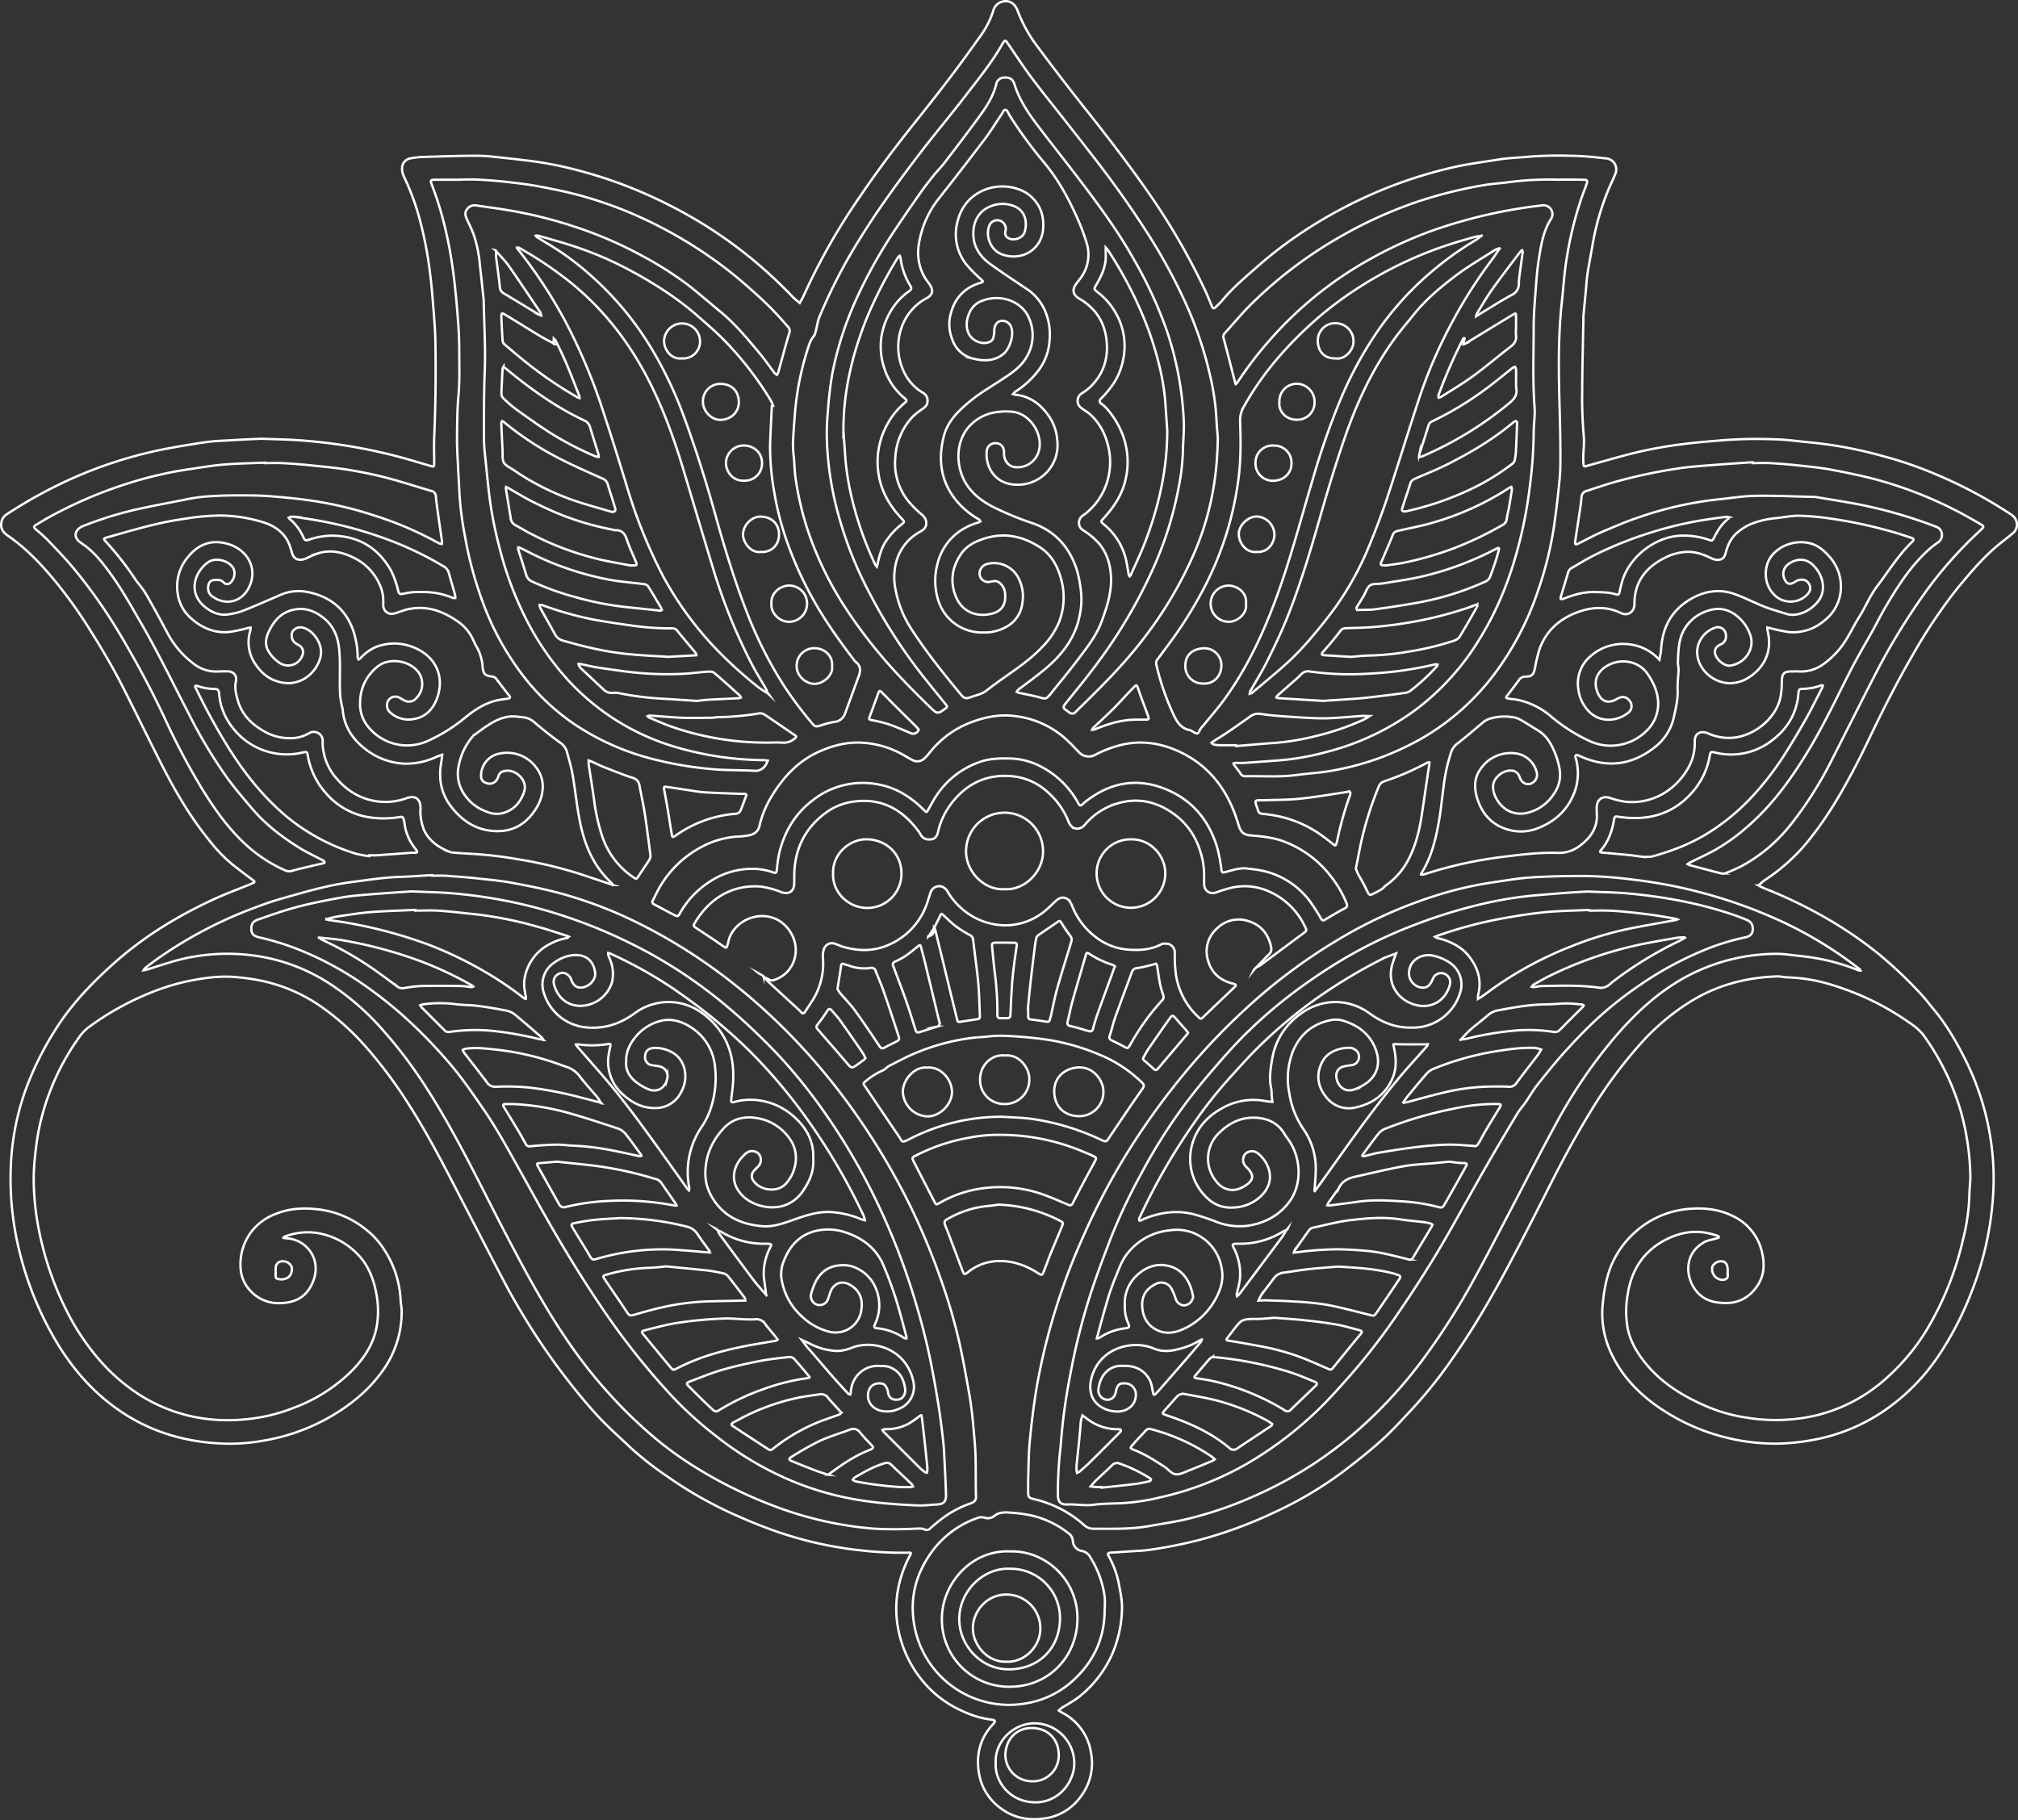 <?xml version="1.0" encoding="UTF-8"?> <svg xmlns="http://www.w3.org/2000/svg" viewBox="0 0 860.02 775.9"><rect x="0" y="0" width="860.02" height="775.9" fill="#333333" stroke="none"/><defs><style>.cls-1{fill:none;stroke:#fff;stroke-miterlimit:10;}</style></defs><g id="Слой_2" data-name="Слой 2"><g id="Слой_1-2" data-name="Слой 1"><path class="cls-1" d="M111.41,187c6.43.27,12.35.3,18.22.82a228.51,228.51,0,0,1,41.21,7.11c4.21,1.16,8.39,2.44,12.6,3.65,1.54.44,1.59.42,1.6-1.2,0-3.63-.14-7.26,0-10.88.6-13.72.74-27.45.5-41.18-.1-5.5-.62-11-1.05-16.49-.31-4.07-.69-8.13-1.19-12.18a163.29,163.29,0,0,0-4.44-23.19A102.64,102.64,0,0,0,172,75a7.76,7.76,0,0,1-.63-3.58,4.21,4.21,0,0,1,3.58-3.92,35.16,35.16,0,0,1,4.8-.59c7.9-.23,15.8-.54,23.71-.52,4.06,0,8.13.58,12.19,1,3.4.33,6.79.78,10.18,1.18a155,155,0,0,1,21.76,4.38,187.33,187.33,0,0,1,24,8.18,203.57,203.57,0,0,1,27,13.73,190.78,190.78,0,0,1,21,14.81,194.15,194.15,0,0,1,18.24,16.89c.91.93,2,1.72,3,2.57.61-1.14,1.29-2.24,1.82-3.41a269.76,269.76,0,0,1,24-42.18C373.81,73,381.46,62.8,389.42,52.83c5.34-6.69,10.64-13.42,15.82-20.24,4.32-5.67,8.47-11.48,12.62-17.28a37.48,37.48,0,0,0,5.43-10.65A5.41,5.41,0,0,1,428.47.5C430.8.4,432.78,2,433.7,4.62a60.48,60.48,0,0,0,8.95,15.88q10.39,14,21.24,27.58c8.81,11.11,17.41,22.37,25.53,34a286.89,286.89,0,0,1,24.31,42c1,2.15,1.86,4.38,2.79,6.57.34.8.83,1,1.51.36.94-1,1.94-1.85,2.79-2.88,4.64-5.6,10.2-10.25,15.63-15A173.16,173.16,0,0,1,557,97.68,197.57,197.57,0,0,1,586.43,82a192,192,0,0,1,33.63-10.86c6.1-1.36,12.34-2.11,18.51-3.13,4.42-.73,8.89-.81,13.33-1.25a161.32,161.32,0,0,1,18-.34c4.83,0,9.67.6,14.49,1.08a4.72,4.72,0,0,1,4,6.65c-.81,2.13-1.86,4.17-2.75,6.27a109.62,109.62,0,0,0-7,24.33c-.68,4-1.49,8-2.1,12-.37,2.44-.48,4.92-.72,7.38-.34,3.49-.69,7-1,10.48a8.08,8.08,0,0,0,0,.85c-.19,10.39-.49,20.77-.53,31.16a182,182,0,0,0,.66,19.12c.39,3.94-.45,7.76-.14,11.64.13,1.56.07,1.57,1.66,1.14,6.41-1.77,12.8-3.64,19.25-5.28a181.71,181.71,0,0,1,21.27-3.91c6.22-.81,12.46-1.3,18.71-1.8a193.51,193.51,0,0,1,20.57-.29c5.58.13,11.15,1,16.73,1.49a178.77,178.77,0,0,1,29.89,5.8,166.09,166.09,0,0,1,22.37,7.74,193.22,193.22,0,0,1,31,16.49c.47.31,1,.6,1.42,1a4.85,4.85,0,0,1,0,7.66c-2.72,2.23-5.57,4.32-8.18,6.67a100.91,100.91,0,0,0-7.65,7.69c-3.35,3.76-6.61,7.62-9.71,11.6a230.23,230.23,0,0,0-17.4,26.49c-5.49,9.5-10.51,19.24-15.32,29.09-2.8,5.74-5.47,11.55-8.44,17.21-5.48,10.47-11.32,20.73-18.64,30.08a80.58,80.58,0,0,1-19.44,18.36c-.48.31-1,.61-1.42,1-.7.57-1.38,1.18-2.07,1.78a27.3,27.3,0,0,0,2.48,1.24,192.56,192.56,0,0,1,21.52,10,176.48,176.48,0,0,1,26.94,17.74,183.49,183.49,0,0,1,18.07,17.08c2.16,2.28,4,4.81,6.05,7.23,5.55,6.72,9.78,14.28,13.62,22A114.27,114.27,0,0,1,847.57,481a111.5,111.5,0,0,1,1.7,30.44,134.54,134.54,0,0,1-8.68,38.25,138,138,0,0,1-14.43,28.18A87.22,87.22,0,0,1,803,601.28a78.27,78.27,0,0,1-31,12.57,89.34,89.34,0,0,1-14.72,1.47,88.17,88.17,0,0,1-50.71-15.71c-8.57-6-15.59-13.42-20-23a39.68,39.68,0,0,1-3.39-22,63.46,63.46,0,0,1,2-10.91,39.24,39.24,0,0,1,12.82-19.52,38.57,38.57,0,0,1,20.44-8.78c6.87-.74,13.65-.26,20.08,2.94a22.37,22.37,0,0,1,12.52,16c1.13,5.08.67,9.91-2.42,14.18s-7.29,6.82-12.84,6.86c-3.41,0-6.61-.38-9.59-2.19-7.21-4.39-10.42-17.57-.14-23.59,1.66-1,3.75-1.22,5.64-1.81.39-.12.76-.29,1.14-.43a5.31,5.31,0,0,0-1.13-.73c-.9-.31-1.83-.52-2.75-.76-6.91-1.8-13.47-.46-19.57,2.8-9.23,4.93-14.16,12.94-15.73,23.19a41,41,0,0,0,0,14.19c1.07,5.46,3.77,10.12,7.17,14.43,6.93,8.77,16.09,14.46,26.18,18.83a69.4,69.4,0,0,0,17.8,5,76.24,76.24,0,0,0,27.27-.6,68.2,68.2,0,0,0,30-14.68,90.49,90.49,0,0,0,19.09-22.28,132.29,132.29,0,0,0,15.45-38.55,86.94,86.94,0,0,0,2.69-18.88c0-2.84.51-5.7.4-8.54a109.94,109.94,0,0,0-3.94-26.72,106.89,106.89,0,0,0-15.26-31.79,20.25,20.25,0,0,0-4.49-4.74,115.4,115.4,0,0,0-34-17.32,71.06,71.06,0,0,0-20.15-3.63c-1.51,0-3-.46-4.53-.41-13.37.47-25.89,3.78-37.33,11a98.44,98.44,0,0,0-20.67,17.5,194.93,194.93,0,0,0-21.81,29.65c-5.8,9.53-11.11,19.33-16.16,29.28-4.4,8.68-8.8,17.35-13.29,26-8.72,16.74-17.77,33.29-28.62,48.79a194.49,194.49,0,0,1-17,21.49c-4.43,4.73-8.77,9.59-13.57,13.93-5.35,4.84-11.06,9.32-16.81,13.69a164.12,164.12,0,0,1-29.26,17.25,186.89,186.89,0,0,1-31,11.44,192.63,192.63,0,0,1-21.76,4.37c-2.91.44-5.87.49-8.81.7-2.65.18-5.31.37-8,.53-1.2.07-1.19.64-.73,1.49a40,40,0,0,1,4.26,11.48c.65,3.53,1.47,7.13,1.4,10.69a51.26,51.26,0,0,1-4,19.13,47.85,47.85,0,0,1-13.61,18.1c-2.52,2.13-5.55,3.66-8.33,5.47a9.87,9.87,0,0,0-1,.9,9.45,9.45,0,0,0,1.12.79,23,23,0,0,1,12.58,17.06,23.54,23.54,0,0,1-4.4,18.93A22.67,22.67,0,0,1,446,774.94c-7,1.19-13.62.19-19.54-4.21a23,23,0,0,1-9.3-15.21c-1.2-7.64.53-14.78,6.06-20.62,1.12-1.18,1-1.75-.58-1.91a40.9,40.9,0,0,1-12.27-3.6,45.88,45.88,0,0,1-17.17-12.94A48.64,48.64,0,0,1,383,695.32a45.31,45.31,0,0,1-.18-18.41A50.33,50.33,0,0,1,387.79,663c.65-1.23.6-1.25-.84-1.2a151.79,151.79,0,0,1-20.22-1A161.6,161.6,0,0,1,326.09,651c-4.73-1.76-9.37-3.76-14-5.84a171.25,171.25,0,0,1-27.5-15.72A137.61,137.61,0,0,1,268.69,617c-5.19-4.91-10.58-9.67-15.34-15-5.58-6.22-10.8-12.81-15.79-19.52a291,291,0,0,1-23.82-38.33c-5.24-10-10.38-20-15.56-30-7.33-14.13-14.47-28.37-23-41.86a194.33,194.33,0,0,0-18.95-25.75A107.75,107.75,0,0,0,137,429.15,69.68,69.68,0,0,0,111,417.94a92.08,92.08,0,0,0-12.7-1.62,58.66,58.66,0,0,0-10.25.53,93.88,93.88,0,0,0-19.67,4.67,120.28,120.28,0,0,0-30.43,16.2A18.19,18.19,0,0,0,33.8,442a103.26,103.26,0,0,0-17.15,39c-.82,4-1.32,8.06-1.75,12.11a87.22,87.22,0,0,0-.53,10,113.19,113.19,0,0,0,2.34,21.8A134.56,134.56,0,0,0,28.55,559a100.84,100.84,0,0,0,15.12,22.11,80.09,80.09,0,0,0,15.85,13.44,69.75,69.75,0,0,0,24,9.53A73.47,73.47,0,0,0,104,605a73.18,73.18,0,0,0,21.3-5,69.09,69.09,0,0,0,24.83-15.92c5.21-5.33,9.19-11.48,10.47-19a39.24,39.24,0,0,0-.26-13.92c-1.19-6.29-3.5-12.14-8.09-16.73a30.55,30.55,0,0,0-18.32-9.05,27.62,27.62,0,0,0-12.55,1.67c-.24.08-.42.34-.63.53a3.82,3.82,0,0,0,.79.2,13.2,13.2,0,0,1,8.4,3.12c4.4,3.71,5.74,9.44,3.58,15.05-2.46,6.37-7,9.25-13.88,9.47a16.17,16.17,0,0,1-13.2-5.56,14.86,14.86,0,0,1-3.9-9.29,22.92,22.92,0,0,1,5.68-16.89,24.12,24.12,0,0,1,10.2-6.62c6-2.24,12.09-2.27,18.31-1.45a39.64,39.64,0,0,1,19.57,8.73,33,33,0,0,1,7.24,8,42.92,42.92,0,0,1,7.19,21.69c.07,1.6.45,3.21.45,4.81A43,43,0,0,1,162.54,585c-5.93,8.07-13.51,14.11-22.13,19.06a85.38,85.38,0,0,1-28.94,10.12,80.38,80.38,0,0,1-14.76,1.17c-16.22-.36-31.4-4.45-45-13.58-11.28-7.56-20.11-17.45-27.16-29A140.69,140.69,0,0,1,7.74,531.1a128.91,128.91,0,0,1-3-36.57,110.06,110.06,0,0,1,5.81-29,132.46,132.46,0,0,1,12.9-26.39c6.77-10.86,15.53-20,25-28.47,12.94-11.58,27.67-20.55,43.46-27.74,4.67-2.13,9.51-3.9,14.27-5.84.53-.21,1.05-.46,1.57-.68.87-.37.91-.65.09-1.25-2.77-2-5.46-4.14-8.19-6.21a65.24,65.24,0,0,1-10.71-11.07c-8.52-10.49-15.12-22.18-21.17-34.2-5.19-10.31-10.26-20.68-15.49-31-4.4-8.67-9.37-17-14.58-25.23a195.55,195.55,0,0,0-14.51-20.15c-5.73-6.9-11.89-13.4-19.3-18.59C2,227.41.23,226,.54,223.19a5,5,0,0,1,2.36-4A200.37,200.37,0,0,1,28.37,205,185.06,185.06,0,0,1,71.73,191.1c5.6-1,11.22-2,16.85-2.74,3.1-.44,6.25-.5,9.38-.69C102.62,187.4,107.27,187.17,111.41,187ZM535,412.76l-.57.57-.15.19.11-.23.57-.57.59-.59a5.23,5.23,0,0,0,1.29-.49c6.12-4.53,12.22-9.1,18.34-13.64,1.82-1.35,1.88-1.33.79-3.43a31,31,0,0,0-10.6-12.13c-6.26-4.05-13-5.71-20.42-4.1a63.62,63.62,0,0,0-6.52,2c-2.91,1-5.18-.55-5.27-3.61,0-.95,0-1.91,0-2.86A33.46,33.46,0,0,0,511,361.32a29.8,29.8,0,0,0-10.55-14.26c-7.11-5.21-15-7.21-23.72-4.75a28.26,28.26,0,0,0-14.42,9.26c-1.56,1.87-4,2.16-5.59.71a6.43,6.43,0,0,1-1.48-2.4A32.45,32.45,0,0,0,446.91,338a25.93,25.93,0,0,0-15-7.08c-11-1.24-19.95,2.88-26.63,11.77a31.28,31.28,0,0,0-5.5,11.83c-.36,1.55-1,2.94-2.81,3.21s-3.62-.09-4.61-2a10.74,10.74,0,0,0-.93-1.44c-6.86-9.24-15.65-14.22-27.51-12.64a25.67,25.67,0,0,0-11.84,4.67c-9.1,6.62-13.52,15.73-13.59,27,0,1.05,0,2.1,0,3.15-.11,3.5-2.21,4.91-5.59,3.77-.63-.22-1.23-.54-1.87-.71a41.11,41.11,0,0,0-6.63-1.63c-12.59-1.1-22.33,5.43-28.21,15.37-.8,1.35-.73,1.45.75,2.44,2.45,1.65,4.93,3.25,7.38,4.9,1.35.9,2.66,1.86,4,2.75s1.3.78,1.77-.8c.08-.28.2-.55.25-.82,1.37-7.83,10.8-13.5,19.3-10.45,8.34,3,13.19,14.58,6,22.79a13.56,13.56,0,0,1-6,3.69c-1.57.55-2.41-1-3.72-1l-.58-.58a.63.63,0,0,0-.1-.2s-.1,0-.15-.05l.29.22.57.58a21.86,21.86,0,0,0,1.47,1.7c4.2,3.88,8.41,7.73,12.62,11.6a18.76,18.76,0,0,1,1.41,1.41c.63.71,1.18.53,1.6-.14,1.73-2.73,3.73-5.34,5.05-8.26a29.71,29.71,0,0,0,2.58-15.25,8.1,8.1,0,0,1,.4-3.08,3.62,3.62,0,0,1,5-2.37c1.16.42,2.3.93,3.48,1.27,6.93,2,13.7,1.83,20.28-1.41a29.65,29.65,0,0,0,15-16.51c.65-1.68,1.09-3.44,1.69-5.14a3.91,3.91,0,0,1,4.71-2.72,4.48,4.48,0,0,1,2.7,2.38,30.16,30.16,0,0,0,7.61,8.43,28.37,28.37,0,0,0,17,5.75A26.5,26.5,0,0,0,444.41,389c2.06-1.52,3.82-3.43,5.73-5.15,2.21-2,4.72-1.59,6.16,1a14.76,14.76,0,0,1,.73,1.56,30.75,30.75,0,0,0,9.7,12.81A25.71,25.71,0,0,0,480,404.69c5.06.45,10.11.3,14.79-2.14a2.46,2.46,0,0,1,1.09-.33,6.53,6.53,0,0,1,2.44.24,3.87,3.87,0,0,1,2.34,3.88,62.21,62.21,0,0,0,.54,9.37,30.88,30.88,0,0,0,9.33,17.6c1.21,1.16,1.23,1.16,2.44,0l12-11.47c.41-.39.81-.81,1.24-1.19.86-.76.32-1.08-.41-1.32-.36-.12-.74-.18-1.11-.28-4.81-1.4-8.21-4.32-9.71-9.19a13,13,0,0,1,3.46-13.92,13.18,13.18,0,0,1,14.29-3.1c5.09,1.78,7.92,5.7,9,10.92a3.11,3.11,0,0,1-1,3.07c-1.78,1.71-3.44,3.55-5.15,5.34Zm-211.37,2.29-.21-.17.25.13.21.16Zm4-119.17a1.21,1.21,0,0,0,.09.2s.09,0,.13.06l-.25-.23-.52-.61a12.65,12.65,0,0,0-.72-1.83c-1.89-3.31-3.93-6.53-5.71-9.9a238.67,238.67,0,0,1-16.82-41.51c-4.27-14-8.44-28.05-12.64-42.08-5-16.56-11.06-32.65-20.12-47.47a126.91,126.91,0,0,0-15.85-20.9,121.45,121.45,0,0,0-12.81-11.81,160.63,160.63,0,0,0-21.35-14.26,1.87,1.87,0,0,0-.75,0,4.19,4.19,0,0,0,.2.49,3.89,3.89,0,0,0,.38.43,203.06,203.06,0,0,1,20.18,30.77,243.06,243.06,0,0,1,16,38.15c3.49,10.56,6.79,21.2,10.05,31.84a217.86,217.86,0,0,0,15.45,38.34,144,144,0,0,0,22.65,31.08,182.14,182.14,0,0,0,18.21,16.47,36.25,36.25,0,0,0,3.55,2.27ZM395.8,399c2-.32,2.23-1.84,2.26-3.47.16.23.42.43.48.68q2.08,8.43,4.12,16.86c1.71,7,3.39,14,5.12,21,.4,1.66.46,1.62,2.11,1.35q2.94-.48,5.9-.9c1.76-.25,1.85-.24,1.78-2.13-.18-4.64-.28-9.31-.71-13.93-.57-5.94-1.46-11.85-2.12-17.78a2.55,2.55,0,0,0-1.49-2.17,52,52,0,0,1-5.79-3.61c-2-1.5-3.69-3.28-5.53-4.93-.35-.31-.7-.75-1.07,0-.91,1.87-1.84,3.73-2.76,5.59L395.78,399a.87.87,0,0,0-.24.1s0,.13,0,.19ZM211.35,106.93a1.33,1.33,0,0,0-.09-.21.52.52,0,0,0-.15-.06l.27.23c0,1,0,1.91.07,2.85.51,4.14,1.13,8.26,1.55,12.41a3.32,3.32,0,0,0,1.76,2.94c5,2.95,9.92,6,14.87,9a6.22,6.22,0,0,0,1,.39,9,9,0,0,0-.21-1,3.44,3.44,0,0,0-.41-.75c-4.42-6.53-8.78-13.11-13.31-19.58C215.1,110.94,213.13,109,211.35,106.93ZM236,146.41c-2.07-1.13-4.18-2.19-6.19-3.4-4.89-2.94-9.72-6-14.59-8.93-1.3-.8-1.6-.65-1.55.93.12,3.41.3,6.82.52,10.22a2.38,2.38,0,0,0,.73,1.45c3.17,2.71,6.35,5.43,9.6,8A169.43,169.43,0,0,0,246,169.29a5.44,5.44,0,0,0,1,.38,3.88,3.88,0,0,0-.14-1c-1.81-4.59-3.57-9.21-5.5-13.75-1.41-3.32-3-6.55-4.6-9.81-.14-.3-.49-.51-.74-.76,0,.33-.07.66-.07,1s0,.76.07,1.14Zm403.23-40.63a10.15,10.15,0,0,0-2.11.76c-5.53,3.54-11.24,6.85-16.49,10.78-6.62,5-13,10.32-18.2,16.85-2.91,3.64-6,7.17-8.68,11-9.21,12.8-15.71,27-20.8,41.83-3.77,11-7.13,22.1-10.32,33.26-4.13,14.47-8.43,28.88-14,42.85-2.54,6.36-5.53,12.54-8.58,18.68-2.2,4.42-4.85,8.63-7.27,12.95a3.63,3.63,0,0,0-.21,1,3.42,3.42,0,0,0,1-.4c5.16-4.36,10.43-8.6,15.41-13.17a120.69,120.69,0,0,0,10-10.55c3.71-4.33,7.29-8.81,10.6-13.45a130.49,130.49,0,0,0,14.27-26.34c2.73-6.7,5.3-13.48,7.57-20.34,4.83-14.64,9.29-29.4,14.17-44a201.37,201.37,0,0,1,12.65-29,205.59,205.59,0,0,1,17.88-28.21c1.07-1.43,2-3,3.06-4.43a.73.73,0,0,0,.22-.09s0-.1.05-.15Zm-8-5.15a14,14,0,0,0-2.25.23c-3,.83-6.05,1.67-9,2.61a165.9,165.9,0,0,0-39.82,18.4,150.23,150.23,0,0,0-24.31,18.91A158.83,158.83,0,0,0,542.58,155a128.42,128.42,0,0,0-12.67,18.63,11.27,11.27,0,0,0-1.4,6.17c.29,8.55.37,17.11-.89,25.65a140.28,140.28,0,0,1-5.15,22.75,143.43,143.43,0,0,1-11.08,25.65,176.85,176.85,0,0,1-12.24,19.29c-1.92,2.6-3.83,5.21-5.78,7.79a2.55,2.55,0,0,0-.57,2.34,106.69,106.69,0,0,0,7.31,21.29c1.44,3.05,3.11,5.92,6.86,6.6a3.08,3.08,0,0,1,.79.35c.86.41,1.76,1.2,2.55,1.11.54-.06.9-1.39,1.4-2.12.32-.47.77-.85,1.13-1.29,3-3.7,6.16-7.27,8.95-11.11,10.08-13.94,17.17-29.4,22.94-45.52,5.67-15.87,9.91-32.17,14.74-48.3a323.32,323.32,0,0,1,11.36-32.89,161.37,161.37,0,0,1,17.34-31.78,131,131,0,0,1,20.49-22.57,138.76,138.76,0,0,1,20.53-14.89,17.49,17.49,0,0,0,2-1.57l.65-.42Zm-370,276.58a.93.93,0,0,0,.09.2s.1,0,.16.06l-.28-.23a7.3,7.3,0,0,0-.81-1.14c-6.5-6.05-10.23-13.64-12.38-22.12-2-7.84-2.6-15.92-4-23.86-.59-3.36-1.57-6.65-2.48-9.94a6.94,6.94,0,0,0-2.92-3.71c-3.68-2.7-7.28-5.53-10.75-8.49a8.29,8.29,0,0,0-4.55-2.19c-2.23-.21-4.41-.69-6.76-.3-5.93,1-10.19,4.83-14.84,8.05-.07,0-.09.17-.15.24A26.56,26.56,0,0,0,195.58,326a15.61,15.61,0,0,0,1,10.34,19.1,19.1,0,0,0,11.09,9.73,10.63,10.63,0,0,0,6.72.47c4.67-1.32,7.38-4.53,8.93-8.9,1.78-5-3.36-9.31-7.08-9.15-1.88.09-3.4.52-3.9,2.6a4.21,4.21,0,0,1-.47,1,3.56,3.56,0,0,1-4.07,1.83c-2.15-.6-2.83-1.43-2.78-3.69a9.59,9.59,0,0,1,8.1-9.07,15.31,15.31,0,0,1,15.08,5.58,13.2,13.2,0,0,1,3.09,9.26,17.87,17.87,0,0,1-2.67,8.36c-3.86,6.32-9.28,10-16.87,9.9-8.5-.11-14.88-4.3-19.79-10.86-4.15-5.55-5.12-11.92-3.88-18.68.19-1,.24-2.06.36-3.09a.68.68,0,0,0,.2-.07s0-.09.06-.14l-.23.24c-.88.34-1.78.63-2.64,1a30,30,0,0,1-13.29,2.84,29.07,29.07,0,0,1-17.1-6.42c-5.38-4.24-8.85-9.65-9.4-16.66-.05-.66-.32-1.29-.43-1.94a40.19,40.19,0,0,1-.64-4.2c-.42-6.83.31-13.68-.54-20.51-.63-5.09-2.66-9.34-6.67-12.49-3.2-2.51-6.81-4.08-11-3.65-6.35.65-10,4.66-12.43,10.08-1.22,2.72-1.42,5.67.3,8.22a15.46,15.46,0,0,0,4.55,4.63,6.45,6.45,0,0,0,9.68-3.2,3.31,3.31,0,0,0-1.3-4.23c-.63-.43-1.35-.73-1.93-1.21a4.16,4.16,0,0,1-1-4.68,4,4,0,0,1,4.41-1.72c4.52,1.07,9,7.32,7.48,12.75-1.85,6.71-7.81,11.12-14,10.89-5.81-.21-10.36-3.16-13.55-7.91a16.39,16.39,0,0,1-2.28-14.46,6.17,6.17,0,0,0,.1-1.3c-.45.07-.9.14-1.34.23a60.11,60.11,0,0,1-8.08,1.68c-6.22.47-11.55-1.85-16.09-6a16.58,16.58,0,0,1-5-7.9,19.52,19.52,0,0,1,4.13-18.44c4.93-5.89,11.08-7.31,18-4.78,6.57,2.4,11.36,9.33,8.09,17.21-2.86,6.88-9.74,8.84-15.45,5.11a4.41,4.41,0,0,1-2.22-5.1,2.47,2.47,0,0,1,2.25-2.24c1.51-.16,3-.28,4.26,1a1.93,1.93,0,0,0,2.83.15,5.47,5.47,0,0,0,1.4-5.95c-1.77-3.56-7.79-5.13-11-2.73-6.33,4.75-8.23,13.56-.93,19.19,2.72,2.1,5.81,3.43,9.26,3a28.58,28.58,0,0,0,7.16-1.79c5-2,10-4.19,15-6.36a19.37,19.37,0,0,1,11.65-1.51c9.55,1.81,16.34,6.94,19.72,16.19a37.24,37.24,0,0,1,2,11.76,2.67,2.67,0,0,0,.39.91,3.73,3.73,0,0,0,.69-.45,19.06,19.06,0,0,1,6.63-4.87,21.28,21.28,0,0,1,14.5-.46c10.54,3.39,15.37,12.5,11.47,22.65-1.72,4.5-4.91,7.74-9.93,8.52a11.57,11.57,0,0,1-10.05-3,4,4,0,0,1-.48-5.18,3.56,3.56,0,0,1,4.85-.79c.67.36,1.32.76,2,1.08a4,4,0,0,0,4.91-1.05,8.56,8.56,0,0,0,1.13-10.75c-3.79-5.46-12.82-6.67-17.57-2.75a19.43,19.43,0,0,0-7.5,15.08,15.07,15.07,0,0,0,2.92,9.95,21.28,21.28,0,0,0,25.86,6.73,69.22,69.22,0,0,0,16.17-10.13c4.27-3.46,8.8-6.34,14.3-7.38,1.3-.25,2.64-.34,3.94-.59.72-.13.9-.52.37-1.19-1.82-2.32-3.6-4.67-5.38-7a2.89,2.89,0,0,0-2.13-1.2c-2.86-.37-3.54-1.16-3.84-4a19.91,19.91,0,0,0-2.56-8.67,17.62,17.62,0,0,1-1.17-2.29,19.18,19.18,0,0,0-6.45-8.2c-6.54-4.67-13.56-7.28-21.69-5.49-1.94.43-3.78,1.24-5.7,1.78a3.61,3.61,0,0,1-4.77-3.39c0-.66,0-1.34,0-2a16,16,0,0,0-1.54-6.9,22.8,22.8,0,0,0-11.37-11.6c-4.62-2.25-9.54-3.35-14.66-1.79a38.27,38.27,0,0,0-5,2.09c-3.28,1.53-5.77.54-6.42-2.61-.08-.37-.28-.71-.37-1.08-1.58-6.16-5.92-9.71-11.64-11.52a63.33,63.33,0,0,0-18.52-2.94,97.72,97.72,0,0,0-14.45,1.29A143.91,143.91,0,0,0,65,223.77c-6.55,1.59-13,3.5-19.52,5.33-1.35.39-1.37.66-.45,1.68a128.19,128.19,0,0,1,12.34,15.7c1.45,2.22,3.36,4.15,4.69,6.44,3.2,5.52,6.24,11.13,9.24,16.77a39.41,39.41,0,0,0,10.72,12.82,15.57,15.57,0,0,0,10.27,3.72c1.53-.06,3.06-.11,4.58-.09,2.58,0,4.22,1.75,3.67,4.25-.61,2.76,0,5.29.73,7.85,1.75,6.54,6.25,10.75,12,13.86a21.15,21.15,0,0,0,9.59,2.51,15.5,15.5,0,0,0,8.78-2.05,3.82,3.82,0,0,1,5.87,3.62,17.15,17.15,0,0,0,.34,4,23.44,23.44,0,0,0,5.44,11.47c5.25,6.16,11.83,9.77,20,10.14a26.49,26.49,0,0,0,10.08-1.61c3.66-1.28,5.83.36,5.86,4.31a20.67,20.67,0,0,0,0,3.15,25.29,25.29,0,0,0,1.41,6c2.16,4.78,6.25,7.53,11,9.45a5.45,5.45,0,0,0,1.66.34c2.94.21,5.88.42,8.82.56a169.38,169.38,0,0,1,18.66,2.26,181.51,181.51,0,0,1,29.86,7.41ZM419.27,269.57a19.47,19.47,0,0,1-19.5-14,27.46,27.46,0,0,1-.31-14.93,23.88,23.88,0,0,1,9.21-14,27.47,27.47,0,0,1,8.46-4,3.5,3.5,0,0,0,.7-.4c-.19-.28-.32-.67-.59-.82a36.34,36.34,0,0,1-8.11-6.28c-7.83-8.3-9.61-18.06-7-28.86,1.64-6.78,6.48-11.35,11.56-15.49,4-3.3,8.62-5.93,13-8.83,4.13-2.74,8.34-5.37,10.87-9.88a18,18,0,0,0,1.09-16.2c-3-7.6-12.22-10.6-19.71-7.82a9.27,9.27,0,0,0-5.39,4.43c-1.47,2.89-2.12,5.87-1,9.06,1.26,3.52,5.84,5.66,9.19,4.19a2.78,2.78,0,0,0,1.42-1.32,9.67,9.67,0,0,0,.56-3.28c0-2.29,1-4,2.79-4.34a4,4,0,0,1,4.55,3c1.06,3.29-.81,9-3.55,11.17-3.73,2.93-8,3-12.26,2a12.43,12.43,0,0,1-9.44-8.35,17.38,17.38,0,0,1-.9-9.78c1.49-6.92,5.3-11.66,12-14,.45-.16.91-.27,1.36-.44.78-.29.73-.51.11-1.11a57.77,57.77,0,0,1-6.82-6.91,20.74,20.74,0,0,1-3.36-18.41A19.85,19.85,0,0,1,411.52,87c6.07-7.9,17.24-9.61,25.49-5a12.15,12.15,0,0,1,2.08,1.49c4.42,3.87,6,8.75,5.41,14.55-.9,8.43-9,13.33-17.33,10.44-5.17-1.81-7.24-8.1-5.58-12.23a3.62,3.62,0,0,1,6.25-1,3.55,3.55,0,0,1,.67,3.22,2.53,2.53,0,0,0,1.39,3.12c2.5,1.18,6.17-.23,6.86-2.91,1.24-4.81-.15-9.69-5.85-11.25a13.17,13.17,0,0,0-7.31,0c-6.84,2-9.07,7.52-8.77,13.08.28,5.16,3.17,9.14,7.26,12.08,5.18,3.73,10.5,7.25,15.81,10.78a21.41,21.41,0,0,1,8,10.46,25.65,25.65,0,0,1,1.39,11.25A23.42,23.42,0,0,1,443,157.31,38.09,38.09,0,0,1,432.61,167a5.64,5.64,0,0,0-.9,1,10.82,10.82,0,0,0,1.1.24c6.33.72,10.85,4.18,14.34,9.32A21,21,0,0,1,450.61,188a16.88,16.88,0,0,1-18.29,18.54c-8.08-.45-12.44-7.25-11.82-14.32a3.69,3.69,0,0,1,4-3.32c2.09.16,3.28,1.48,3.4,3.79,0,.48,0,1,0,1.43.38,2.73,2.15,4.72,4.75,5a9.41,9.41,0,0,0,9.65-5.67,11.41,11.41,0,0,0,.48-7c-1.12-5.32-5.74-10.4-11.35-10.94a25.88,25.88,0,0,0-7.05.21,18.82,18.82,0,0,0-12.09,6.93c-5.33,6.87-4.73,16.87-.49,23.64,2.65,4.22,6.52,7.15,10.86,9.49a130.84,130.84,0,0,0,17.66,7.32c9.35,3.36,15.29,10,18.45,19.31a51.61,51.61,0,0,1,1.94,10,31,31,0,0,1-.53,9.6c-1.73,9.54-7.31,16.83-14.53,22.93-3.77,3.2-7.83,6.06-11.74,9.08a4.14,4.14,0,0,0-.64.84,4.62,4.62,0,0,0,.93.44c2.78.61,5.6,1.07,8.34,1.82,3.28.9,3.26,1,5.44-1.65l.35-.45c3.56-4.46,7.24-8.84,10.67-13.41,4-5.31,8.22-10.49,10.55-16.88,2.63-7.19,4.9-14.41,3.58-22.23a22.22,22.22,0,0,0-4.36-10.39,30.27,30.27,0,0,0-7.12-6.07,3.71,3.71,0,0,1-.47-6.07c.42-.39.94-.66,1.38-1a27.71,27.71,0,0,0,9.55-14.55,28.47,28.47,0,0,0,.4-13.26c-1.23-5.72-3.67-10.82-8.15-14.75-1.07-.94-2.37-1.59-3.49-2.48a3.74,3.74,0,0,1,.15-6.26,30.17,30.17,0,0,0,3.22-2.35c6.07-5.69,8.32-12.68,7.27-20.91-1-7.66-4.94-13.23-11.5-17.09-2.76-1.63-3.24-3.7-1.37-6.35.82-1.16,1.82-2.21,2.56-3.42a16.6,16.6,0,0,0,1.89-14,86,86,0,0,0-3.66-9.88c-3.86-8.73-8.34-17.1-14.53-24.47a184.5,184.5,0,0,1-14.34-19.56c-.46-.72-.81-1.51-1.28-2.23s-1-.82-1.6-.09c-.28.37-.46.83-.73,1.22-2.33,3.48-4.52,7.06-7,10.39q-9.65,12.75-19.54,25.3a41.42,41.42,0,0,0-8.81,19.82,21.23,21.23,0,0,0,2.26,13.78c.63,1.16,1.52,2.19,2.26,3.29,1.83,2.69,1.46,4.54-1.38,6.07-11.09,6-14.86,20-9.56,31.18a20.26,20.26,0,0,0,8.08,9,3.79,3.79,0,0,1,2,4c-.13,1.42-1.08,2.15-2.08,2.91a32.31,32.31,0,0,0-4.24,3.34,27.56,27.56,0,0,0-7.39,17.54,25.72,25.72,0,0,0,5.2,18,44.47,44.47,0,0,0,6,6.08c1.43,1.25,2.24,2.53,1.95,4.43-.26,1.62-1.48,2.35-2.74,3.07a20.68,20.68,0,0,0-9.56,11.31A25.36,25.36,0,0,0,381.6,251a46,46,0,0,0,6.83,17.14c6.37,9.85,13.72,19,21.16,28,1.07,1.31,2,1.84,3.83,1.11,2.36-.94,4.91-1.25,7-2.92,3.07-2.41,6.27-4.66,9.46-6.91,5.13-3.63,10.26-7.28,14.56-11.93a33.19,33.19,0,0,0,6.92-10.41,28.94,28.94,0,0,0,.64-19c-1.55-5.34-4.15-9.86-9.09-13-7.27-4.59-14.86-6.18-23.15-3.6-3.9,1.21-7.55,2.95-10,6.37-3.82,5.46-5,11.43-2.62,17.87,2.29,6.21,7.69,9.15,14.06,8.16,5-.77,7.62-3.34,7.15-8.86a6.5,6.5,0,0,0-2.44-4.68c-1.29-1-2.64-.64-4.07-.34a3.65,3.65,0,0,1-4.37-3.67,4.22,4.22,0,0,1,3.46-4,11.64,11.64,0,0,1,12.92,5.69,17,17,0,0,1,1.85,11.07,13.15,13.15,0,0,1-7.8,10.57A18,18,0,0,1,419.27,269.57ZM184.13,373.25V373c-4.47.26-8.93.61-13.4.74-7.05.2-14,1.34-21,2.24-10.13,1.31-19.85,4.24-29.62,7-4.66,1.32-9.24,3-13.77,4.74A181.53,181.53,0,0,0,66.9,408.82c-1.71,1.2-3.38,2.48-5,3.76a4.71,4.71,0,0,0-.75,1,9.26,9.26,0,0,0,1.05-.2c5-1.52,10-3.23,15-4.52a84.6,84.6,0,0,1,33.68-1.17,78.73,78.73,0,0,1,29.36,11.41A110.88,110.88,0,0,1,164,440a186.3,186.3,0,0,1,13.19,16.88c9.26,13.34,17,27.59,24.46,42,4.35,8.38,8.55,16.84,12.92,25.2,4.24,8.11,8.48,16.23,13,24.2,8.57,15.21,18,29.83,29.59,43a200.68,200.68,0,0,0,21.76,21.49,154.92,154.92,0,0,0,19.05,13.59,191.59,191.59,0,0,0,33.69,16.21,154.12,154.12,0,0,0,40.81,9,163.81,163.81,0,0,0,17.45,0c1.44,0,2.82-.29,4.15.34a1.87,1.87,0,0,0,2.31-.43c1.49-1.32,3-2.57,4.6-3.83a44.27,44.27,0,0,1,12.77-6.9c1.55-.57,2.25-1.27,2.19-3-.25-7.52.14-15-.5-22.57-.59-7.1-1.15-14.2-2.4-21.21-1.21-6.82-2.43-13.65-3.89-20.41a235.35,235.35,0,0,0-8.55-29.29,285.86,285.86,0,0,0-12.55-30,291.39,291.39,0,0,0-22.1-37.69,270.3,270.3,0,0,0-24.06-30.1,253.45,253.45,0,0,0-32-29.32,230.53,230.53,0,0,0-35.45-22.47,182.61,182.61,0,0,0-36.15-14.06c-6.6-1.75-13.33-3.1-20.05-4.34-4.56-.85-9.21-1.28-13.83-1.78-4.06-.44-8.14-.81-12.21-1.05C189.48,373.12,186.8,373.25,184.13,373.25Zm581.74-87.1a16.31,16.31,0,0,0,11.12-3,35.61,35.61,0,0,0,10-10.84c1.86-3,3.36-6.21,5.25-9.17,2.75-4.32,4.6-9.1,7.75-13.25,4.83-6.37,9-13.23,14.81-18.84,1.05-1,.92-1.45-.56-1.94-3.26-1.06-6.52-2.12-9.82-3A193.88,193.88,0,0,0,779.9,221a108.36,108.36,0,0,0-13.33-1.18c-3.29,0-6.59.7-9.9,1.05a37.41,37.41,0,0,0-10.76,2.61,22.49,22.49,0,0,0-5.06,3.14c-3,2.33-4.52,5.56-5.44,9.17-.56,2.17-1.78,3-3.95,2.84a7.49,7.49,0,0,1-2.37-.81c-3.39-1.61-6.89-2.83-10.7-2.56a22.21,22.21,0,0,0-8,2.06c-8.53,4-13.89,10.35-13.83,20.13,0,3.53-3,5.2-5.72,3.88-6.13-3-12.37-2.67-18.58-.37-7.41,2.75-13,7.6-15.9,15a56.85,56.85,0,0,0-2.19,8.82c-.61,2.82-1.28,3.61-4.11,3.62a3.2,3.2,0,0,0-2.8,1.57c-1.63,2.23-3.29,4.43-5,6.58-.79,1-.16,1.09.57,1.2,1.59.25,3.22.34,4.78.72A32.47,32.47,0,0,1,661,305.35a71.56,71.56,0,0,0,16.58,10.56,21.32,21.32,0,0,0,14.52,1.16,21.81,21.81,0,0,0,9.56-5.51,16,16,0,0,0,5-12.36c-.2-4.38-2-8.37-4.6-12.1-3.61-5.17-10.58-6.47-16-3.91-4.3,2-7.85,6.22-5,12.43,1.5,3.23,4,4.25,7.17,2.75.69-.32,1.33-.77,2-1,1.83-.69,3.48,0,4.62,1.82a3.5,3.5,0,0,1-.73,4.42c-5.11,4.21-12.08,4.2-16.47.11a16.18,16.18,0,0,1-5-10,15.14,15.14,0,0,1,5.49-14.28,20.83,20.83,0,0,1,16.44-4.78,20.31,20.31,0,0,1,11.21,5.17c.49.43.94.91,1.41,1.37.12-.64.26-1.28.36-1.92a26.76,26.76,0,0,0,.4-2.81c.53-9.1,4.42-16.25,12.34-21,5.91-3.51,12.29-4.62,18.87-2.29,4.39,1.55,8.54,3.75,12.88,5.46,3,1.18,6.12,2,9.19,3,5.21,1.67,11.68-2,14.38-6.49,2.48-4.18,1.3-10.33-3.13-14.47-3.53-3.3-8-2.26-10.85.2a5,5,0,0,0-1.2,5.77c1,2.34,2.22,2.73,4.42,1.43a7.62,7.62,0,0,1,1.25-.69c2.34-.85,4.39,0,5.16,2.16.6,1.69-.16,2.95-1.29,4.09a9.91,9.91,0,0,1-11.86,1.45c-4.67-3-6.62-8.61-5.06-14.3,1.76-6.44,10-11.13,18.09-9.27,3.66.84,6.23,3.18,8.59,5.84a18.93,18.93,0,0,1,4.8,13.11,18.07,18.07,0,0,1-7.33,14.26,20.12,20.12,0,0,1-14.59,4.7,69.55,69.55,0,0,1-8.35-1.73l-1.08-.24a6.42,6.42,0,0,0,.08,1.32c2.2,8.58-1.24,15.79-8.19,20.11a14.83,14.83,0,0,1-7.84,2.31c-7.42,0-14.7-6.62-13.88-14.6a11.34,11.34,0,0,1,7.91-9.17,3.43,3.43,0,0,1,4.27,3.36,3.64,3.64,0,0,1-2.25,3.9c-1.33.61-2.44,1.53-2.43,3.23,0,2.65,3.83,6.15,6.46,5.79,6.52-.91,10.69-7.3,8.56-13.18a17.63,17.63,0,0,0-4.85-7.3c-3.75-3.41-8-4.53-12.89-3a17.66,17.66,0,0,0-10.22,7.81c-2.64,4.44-2.65,9.42-2.84,14.35,0,1,.31,2.08.28,3.11-.09,2.84-.52,5.7-.39,8.53.19,4-.78,7.76-1.6,11.54a22.26,22.26,0,0,1-8.47,13.16c-8.72,6.74-18.24,8.55-28.69,4.73-1.25-.46-2.46-1-3.7-1.52-.89-.35-1.23,0-1.07.91.05.28.19.54.26.82a23.56,23.56,0,0,1-.6,13.76c-2.81,7.62-8.25,12.69-15.74,15.59a19.36,19.36,0,0,1-11,1c-8.14-1.67-13-7-15.1-14.7-1-3.78-.91-7.76,1.52-11.27A15.48,15.48,0,0,1,644.6,321a10.79,10.79,0,0,1,10.27,8,4,4,0,0,1-2.5,5c-1.84.66-3.65-.25-4.58-2.32a6.46,6.46,0,0,0-.68-1.56,4.34,4.34,0,0,0-1.7-1.42c-3.85-1.3-8.94,2.32-9.1,6.39-.18,4.55,3.8,10,8.31,11.19a11.45,11.45,0,0,0,5.62.32,18.61,18.61,0,0,0,12.1-8.4,14.08,14.08,0,0,0,2.41-9.78,33.14,33.14,0,0,0-2.14-7.67c-1.52-3.72-3.51-7.21-7.13-9.4-2.53-1.52-5-3.13-7.57-4.61a9.14,9.14,0,0,0-2.93-1,21.61,21.61,0,0,0-9.56.44,8.56,8.56,0,0,0-3.49,1.8c-3.55,3-7.1,6.05-10.78,8.92a7.56,7.56,0,0,0-2.66,3.56,74.25,74.25,0,0,0-3.32,15.29c-.67,4.7-1.07,9.45-1.9,14.12-1.4,7.79-3.18,15.48-7.5,22.31a2.19,2.19,0,0,0-.17.53,3.73,3.73,0,0,0,.73.09,3.54,3.54,0,0,0,.84-.2,176.83,176.83,0,0,1,33.91-7.45c7.56-.94,15.12-1.87,22.74-1.62a14.58,14.58,0,0,0,9.56-3.11c4.61-3.45,7.57-7.75,7.13-13.82a19.5,19.5,0,0,1,0-2.86c.22-3.05,2.4-4.53,5.33-3.72a41.83,41.83,0,0,0,6.63,1.68c11.47,1.27,21.42-4.74,26.79-14a21.13,21.13,0,0,0,3-11.45c-.08-2.47,1-3.94,3-4.15a5.73,5.73,0,0,1,2.74.52,21.25,21.25,0,0,0,11.63,1.7c8.8-1.29,17.45-8.52,19.2-17.33a35.09,35.09,0,0,0,.53-6.23c.06-3.81.88-4.65,4.78-4.57C764.79,286.16,765.36,286.15,765.87,286.15ZM438.17,630.71h0c0,1.62,0,3.24,0,4.86,0,2.62.2,2.85,2.75,3.47a48.33,48.33,0,0,1,21.27,11.14,5.86,5.86,0,0,0,4.2,1.41c7.81,0,15.63.26,23.36-1.14,5.61-1,11.26-1.8,16.78-3.15a163.44,163.44,0,0,0,28.82-10,171.28,171.28,0,0,0,44.7-28.92,196.45,196.45,0,0,0,25.82-28.24A295.7,295.7,0,0,0,627.78,546c5.7-10.35,11.08-20.88,16.58-31.34,6.16-11.73,12.15-23.56,18.5-35.19a212.79,212.79,0,0,1,26.77-39.05c7.16-8.12,14.93-15.47,24.14-21.28a81.61,81.61,0,0,1,43.29-12.59,50.26,50.26,0,0,1,6.24.48c4,.47,7.94.84,11.85,1.59a89.89,89.89,0,0,1,17,5,2.77,2.77,0,0,0,.77.06,2.32,2.32,0,0,0-.39-.63c-2.52-1.87-5-3.78-7.6-5.57a173,173,0,0,0-28.63-16.08,209.58,209.58,0,0,0-60.61-16.51,182.16,182.16,0,0,0-20.46-1.52c-7.62,0-15.25.13-22.85.62-5.49.35-10.93,1.36-16.38,2.13a152.9,152.9,0,0,0-23.6,5.45,194.59,194.59,0,0,0-42.6,19.23,235.9,235.9,0,0,0-39.22,29.47,277.48,277.48,0,0,0-22.83,23.68,313.43,313.43,0,0,0-20.44,26.78,288,288,0,0,0-24.57,43.84c-3.61,8-7,16.07-9.84,24.36A267.76,267.76,0,0,0,442,590.18c-1.41,8.15-2.4,16.34-3.18,24.55C438.33,620,438.37,625.38,438.17,630.71ZM519,186.6c-.13-1.74-.46-5-.59-8.19a106.47,106.47,0,0,0-2.69-18.29,160.81,160.81,0,0,0-11.7-33.64,238.3,238.3,0,0,0-15.7-28.2c-6.86-10.65-14.22-21-22-31-4.07-5.28-8.19-10.51-12.3-15.75-4.81-6.14-9.74-12.19-14.41-18.43-3.64-4.88-6.95-10-10.39-15-.65-.93-.91-1-1.59-.05a3.64,3.64,0,0,0-.32.48c-4.6,8.16-10.53,15.38-16.21,22.76-6,7.84-12.43,15.41-18.44,23.26-9,11.79-17.84,23.74-25.69,36.38a227.51,227.51,0,0,0-18,34.73,34.45,34.45,0,0,0-.91,3.83c-.37,1.35-.54,2.91-1.35,3.93a11.84,11.84,0,0,0-2.05,4,123.21,123.21,0,0,0-5.73,27c-.4,4.93-.8,9.85-1,14.78a50.5,50.5,0,0,0,.45,6.24c.22,2.85.27,5.71.69,8.53a129.72,129.72,0,0,0,5.31,22.43,145,145,0,0,0,16,32.79,208.71,208.71,0,0,0,16.32,21.66c6.33,7.4,13.2,14.27,20.18,21.05,2.51,2.43,2.86,2.37,5.74.31,1.24-.88,1.24-1,.27-2.2-3.17-3.92-6.36-7.83-9.49-11.78A220,220,0,0,1,370.68,253a162.28,162.28,0,0,1-15.31-41.39,137.77,137.77,0,0,1-3-24.85,101.71,101.71,0,0,1,.5-12A152.32,152.32,0,0,1,354.76,159a141.53,141.53,0,0,1,10.14-31.43,208.17,208.17,0,0,1,16.25-29.19q5.48-8.19,11.15-16.26c1.8-2.56,3.74-5,5.7-7.48,1.42-1.78,3.09-3.38,4.47-5.19,5.14-6.73,10.3-13.44,15.27-20.29,2.9-4,5.55-8.2,6.79-13.1a3.48,3.48,0,0,1,3.65-3c2.13-.1,3.51.7,4.13,2.76,2,6.51,5.67,12.06,9.7,17.38,6.55,8.65,13.33,17.12,19.86,25.78,7.8,10.34,15.39,20.82,21.7,32.18a178.58,178.58,0,0,1,13.8,30.09,138.77,138.77,0,0,1,7.18,39.66c0,4.09-.38,8.17-.45,12.26a93,93,0,0,1-1.76,14.41,152.13,152.13,0,0,1-12,37.11,216,216,0,0,1-22,37.07c-4.28,5.83-8.84,11.46-13.4,17.07-2.29,2.83-2.36,2.64.68,4.76a1.89,1.89,0,0,0,2.89-.25c10.09-9.87,20.15-19.76,28.74-31a170.72,170.72,0,0,0,22-37.31C515.63,220,518.78,204.36,519,186.6Zm145.37-110a130.05,130.05,0,0,0-21.46,1.06c-3.66.49-7.38.68-11,1.33a189.61,189.61,0,0,0-27.89,7,186.07,186.07,0,0,0-31.5,14.14,183,183,0,0,0-39.18,29.4c-4,3.95-7.57,8.3-11.35,12.45a2.18,2.18,0,0,0-.49,2.32c1.66,6.15,3.22,12.31,4.81,18.47.09.35.21.69.32,1a6.48,6.48,0,0,0,.76-.82,159.55,159.55,0,0,1,13.49-17.7,160.71,160.71,0,0,1,42.6-34.59,180.41,180.41,0,0,1,26.18-12.1,213.84,213.84,0,0,1,47.37-11,3.79,3.79,0,0,1,3.8,1.44,3.7,3.7,0,0,1,.18,4.31c-3.34,5.2-4.23,11.15-5.19,17.06-.61,3.74-.93,7.53-1.21,11.32-.44,6-1,11.94-1,17.92,0,11.33-.48,22.68.39,34,.27,3.58-.39,7.21-.38,10.82a191.33,191.33,0,0,1-1.7,23.31A183.07,183.07,0,0,1,648.31,228c-3.75,16-9.42,31.11-18.2,45.07a107,107,0,0,1-25.84,28.73,109.7,109.7,0,0,1-39.16,18.77,111.08,111.08,0,0,1-19.9,3.52c-4.93.35-9.85.74-14.78,1.07-1.33.09-2.67,0-4,0a2.79,2.79,0,0,0-.75.26,3.86,3.86,0,0,0,.35.74c.85,1.15,1.8,2.24,2.55,3.44a2.43,2.43,0,0,0,2.35,1.26c7.14-.16,14.3.46,21.43-.51,5.17-.71,10.42-.95,15.54-1.91a117.72,117.72,0,0,0,39-14.29,103,103,0,0,0,29.32-26,125.6,125.6,0,0,0,19.46-37,152.48,152.48,0,0,0,6.56-26.54c.66-4.6,1.26-9.21,1.75-13.83.45-4.35,1-8.71,1-13.06.06-7.81-.09-15.61-.31-23.42-.43-15.13-.72-30.3.92-45.41.64-5.84,1-11.74,1.89-17.54a156,156,0,0,1,6.47-26.84c.68-2,1.46-3.92,2.14-5.9.58-1.72.42-2-1.43-2C671,76.53,667.35,76.56,664.4,76.56Zm-467.84,0v0c-3.62,0-7.25,0-10.88,0-2.22,0-2.36.27-1.57,2.28a142.64,142.64,0,0,1,6,19.91c2.88,12.33,4.12,24.89,5.09,37.48.36,4.65.58,9.32.56,14,0,6.09.22,12.18-.34,18.28s-.57,12.55-.63,18.84c0,3.79.26,7.6.44,11.39s.42,7.41.58,11.11a136.51,136.51,0,0,0,2.32,18.36,160.21,160.21,0,0,0,7.31,27.52,118.73,118.73,0,0,0,17.69,32.47,95.57,95.57,0,0,0,21.77,20.48,107.53,107.53,0,0,0,32.13,14.5A155.22,155.22,0,0,0,304,327.87c5.77.51,11.61.32,17.4.66a5.1,5.1,0,0,0,5-2.61,14.3,14.3,0,0,0,.82-1.72,13.74,13.74,0,0,0-1.68-.2,136.89,136.89,0,0,1-40.12-6.36A100.58,100.58,0,0,1,241.29,289a118.83,118.83,0,0,1-15-21.19,144.82,144.82,0,0,1-13.59-35.06,169.13,169.13,0,0,1-4.24-22.09c-.42-3.77-.85-7.54-1.2-11.32-.39-4.16-1-8.33-1-12.49,0-9.53-.06-19,.32-28.58.4-10-.25-20-.44-30a2.71,2.71,0,0,0,0-.29c-.54-5.09-1.06-10.19-1.65-15.28a54.78,54.78,0,0,0-2.65-12.8c-.82-2.22-1.9-4.34-2.88-6.5-.67-1.46-1-2.91.14-4.28a3.89,3.89,0,0,1,3.76-1.57c4.87.74,9.77,1.35,14.63,2.2a187.66,187.66,0,0,1,26.53,6.59,171.91,171.91,0,0,1,30.39,13.1A149.14,149.14,0,0,1,293,121.29c4.74,3.66,9.23,7.64,13.87,11.44,6.32,5.16,11.46,11.42,16.66,17.62,2.33,2.76,4.37,5.76,6.56,8.64a5.51,5.51,0,0,0,1,.8,4.53,4.53,0,0,0,.54-.95c1.59-5.68,3.1-11.37,4.76-17a2.32,2.32,0,0,0-.57-2.54,149.92,149.92,0,0,0-11-11.6c-4.37-4-8.75-7.92-13.38-11.6a185.21,185.21,0,0,0-30-19.34,171.62,171.62,0,0,0-34.78-13.6c-5.68-1.52-11.47-2.67-17.25-3.76-4.18-.79-8.44-1.28-12.67-1.77-4-.45-7.94-.82-11.91-1C202.11,76.4,199.33,76.53,196.56,76.53ZM530.81,370.11c2,.26,4,.43,5.92.78A34.17,34.17,0,0,1,558.14,384a81.09,81.09,0,0,1,4.79,7.43c.47.75.75,1.19,1.73.59,2.77-1.69,5.57-3.31,8.43-4.84,1.1-.6,1.19-1.16.75-2.25a47,47,0,0,0-7.3-12.22,45.36,45.36,0,0,0-18.92-13.87c-4.58-1.79-9.38-2.35-14.22-2.72-3.26-.25-4.56-1.23-5.49-4.32-.47-1.55-1-3.09-1.53-4.61-4.46-12.17-12.16-21.5-24.08-26.95-8-3.65-16.37-4.83-25-2.6a48.94,48.94,0,0,0-10.38,4,5.69,5.69,0,0,1-7.07-1c-2.17-2.26-4.33-4.56-6.71-6.59a39,39,0,0,0-21-8.88c-6.27-.78-12.35.47-18.19,2.66A40.66,40.66,0,0,0,396,321.05a17.56,17.56,0,0,1-1.94,2.1,4.3,4.3,0,0,1-5.27.78c-1-.52-2-1.08-3-1.68a39.84,39.84,0,0,0-18.09-5.66c-6.39-.47-12.46,1.06-18.3,3.63-9.27,4.06-15.74,11.13-20.81,19.62A42.24,42.24,0,0,0,323.67,352c-.56,2.45-2.18,3.51-4.31,4a31,31,0,0,1-5.09.57,37.79,37.79,0,0,0-16,4.8,44.93,44.93,0,0,0-16.56,15.81c-1.31,2.09-2.3,4.38-3.47,6.55-.47.89-.2,1.36.65,1.8,2.71,1.4,5.37,2.89,8.08,4.29,1.82.94,2,.91,2.93-.76a37,37,0,0,1,7.9-9.73c6.36-5.57,13.68-8.85,22.28-9a26.43,26.43,0,0,1,9.25,1.45c1.42.49,1.58.28,1.76-1.22A60.48,60.48,0,0,1,332,364c2.12-9.1,6.54-16.82,14-22.61a34.31,34.31,0,0,1,29.29-6.83c7.34,1.54,13.29,5.52,18.52,10.73,1.06,1.06,1,1.08,1.75-.15,1.19-2.06,2.29-4.18,3.61-6.16a36.31,36.31,0,0,1,18.46-14.23c4.32-1.53,8.78-1.56,13.27-1.44A29.83,29.83,0,0,1,444,326.94a37.93,37.93,0,0,1,15,14.47c1.2,2,1.05,2.69,3.19.64a21.23,21.23,0,0,1,2.27-1.73c9.52-6.8,19.93-8.53,30.88-4.52,12.3,4.5,20,13.55,23.57,26.08a79.23,79.23,0,0,1,1.66,8.95c.17,1.08.55,1.16,1.52.9C524.94,371,527.75,370,530.81,370.11ZM328.93,173.05l.56-.07a16.85,16.85,0,0,0-1-2.31A141.83,141.83,0,0,0,308.61,145c-3.51-3.62-7.38-6.88-11.17-10.22-9.34-8.22-19.84-14.76-30.82-20.55a149.12,149.12,0,0,0-21.27-9c-5.3-1.81-10.74-3.24-16.12-4.82a3.06,3.06,0,0,0-.94.06,3,3,0,0,0,.57.61c1.7,1.06,3.4,2.11,5.12,3.13A118.06,118.06,0,0,1,252.45,118a133.4,133.4,0,0,1,24.75,29.79A169.32,169.32,0,0,1,291,176.31c2.72,7.31,5.24,14.7,7.61,22.13s4.51,14.74,6.58,22.15c3.59,12.84,7.47,25.58,12.2,38A176.87,176.87,0,0,0,334,292.11a166.39,166.39,0,0,0,11.93,16c1.44,1.72,1.66,1.74,3.92,1.07a41.07,41.07,0,0,1,5.79-1.5,5.27,5.27,0,0,0,4.57-3.73c1.94-5.26,3.84-10.54,5.78-15.81.87-2.36.84-4.46-1.41-6.08a4.13,4.13,0,0,1-.72-.88c-4.9-6.45-9.66-13-13.9-19.9A158.54,158.54,0,0,1,336,232.55a125.2,125.2,0,0,1-6-22.58,110.89,110.89,0,0,1-1.81-20.41C328.37,184.05,328.7,178.55,328.93,173.05Zm417.92,24.34,0-.38c-6.92.49-13.84.94-20.76,1.5-3.88.31-7.77.65-11.6,1.27A220.66,220.66,0,0,0,688,205.49c-3.93,1.14-7.8,2.45-11.69,3.72A2.85,2.85,0,0,0,674,212c-.31,3.68-1,7.33-1.51,11-.39,2.63-.84,5.25-1.2,7.88-.16,1.17.17,1.39,1.26.86,3.41-1.68,6.74-3.56,10.24-5.05,5.51-2.35,11.05-4.73,16.74-6.58a153.47,153.47,0,0,1,32.77-7.27c5.29-.51,10.57-1.41,15.86-1.5,8.28-.13,16.57.28,24.85.46a3.56,3.56,0,0,1,.57,0c6.64,1.14,13.3,2.13,19.9,3.45a201.31,201.31,0,0,1,31.46,9.19,3.65,3.65,0,0,1,2.64,3.08,3.82,3.82,0,0,1-1.9,3.85,39,39,0,0,0-4.64,3.77c-7.22,6.81-12.49,15.09-17.46,23.57-2.07,3.53-3.9,7.2-5.88,10.78-3,5.34-6.09,10.58-8.88,16C783,296.81,777.6,308.42,771,319.38c-7.51,12.47-15.9,24.19-27.11,33.67a81.48,81.48,0,0,1-12.77,9.11c-3.57,2-7.31,3.69-11,5.53a7.13,7.13,0,0,0-.92.63,5.73,5.73,0,0,0,.94.44c4.5,1.2,9,2.4,13.51,3.54a3.32,3.32,0,0,0,1.91-.21,70.86,70.86,0,0,0,6.79-3,68.26,68.26,0,0,0,21.34-18.29,157.49,157.49,0,0,0,16-25c7-13.64,13.82-27.42,20.89-41.05a280.1,280.1,0,0,1,19.45-31.61,174.12,174.12,0,0,1,24-27.13c1.6-1.49,1.65-1.67-.28-2.77-3.47-2-6.94-4-10.5-5.8a173.65,173.65,0,0,0-33.5-13c-6.32-1.69-12.75-3-19.18-4.21-4.38-.83-8.83-1.28-13.26-1.76q-6.36-.69-12.77-1.07C752,197.27,749.43,197.39,746.85,197.39Zm-633.93,0v-.2c-6,.26-12,.34-18,.86-5.19.45-10.34,1.39-15.5,2.12a166.46,166.46,0,0,0-24.94,5.89,185.83,185.83,0,0,0-34.07,14.66c-1.75.94-3.42,2.06-5.15,3.06-1,.56-.84,1.08-.09,1.74,1.85,1.64,3.8,3.2,5.49,5C24.55,234.6,28.45,238.66,32,243A224.61,224.61,0,0,1,52.3,272.31c6.42,10.93,12.39,22.09,17.79,33.58a303.2,303.2,0,0,0,15.57,29.59c5.83,9.53,12.2,18.62,20.77,26A61.16,61.16,0,0,0,121.58,371a3.84,3.84,0,0,0,2.75.2c2.84-.78,5.71-1.44,8.57-2.13,1.66-.4,3.34-.75,5-1.14.16,0,.43-.22.42-.3,0-.24-.12-.57-.31-.68-.56-.35-1.18-.61-1.77-.93-2.86-1.51-5.82-2.88-8.56-4.59-7.64-4.74-14.71-10.19-20.53-17.11-3.56-4.22-7.17-8.41-10.41-12.87A208.43,208.43,0,0,1,80.6,304.54c-6.74-13-13.13-26.23-20.51-39-4.17-7.17-8.16-14.41-13.06-21.11-3.25-4.47-6.65-8.83-11.19-12.12a21.48,21.48,0,0,1-2.29-1.69c-1.83-1.77-1.76-3.72.16-5.41a5.66,5.66,0,0,1,1.71-1,156.47,156.47,0,0,1,21.76-6.85c7.3-1.67,14.67-3,22-4.47a69.79,69.79,0,0,1,7.58-1.18c4.08-.32,8.17-.52,12.25-.55,5.33,0,10.65-.08,16,.34,5.78.46,11.53,1,17.27,1.82a159.86,159.86,0,0,1,27.15,6.38A146.31,146.31,0,0,1,187,231.54a4.29,4.29,0,0,0,1.27.3,7.12,7.12,0,0,0,.06-1.38c-.51-3.66-1.07-7.31-1.58-11-.37-2.63-.77-5.26-1-7.9a2.36,2.36,0,0,0-2-2.33c-6.3-1.82-12.53-3.89-18.87-5.55-5.32-1.38-10.73-2.49-16.16-3.39-5.14-.85-10.35-1.33-15.54-1.87-4.15-.43-8.32-.79-12.48-1C118.08,197.27,115.5,197.39,112.92,197.39Zm357.85,488.5a33.91,33.91,0,0,0,0-5.43,42.65,42.65,0,0,0-6.13-16.75,5.09,5.09,0,0,0-3.48-2.62,4.57,4.57,0,0,1-3.94-4.32,4.28,4.28,0,0,0-1.93-3.29,39.74,39.74,0,0,0-16.12-7.63,67.09,67.09,0,0,0-8.72-1.13c-2.36-.19-4.76-.21-6.79,1.47a4.37,4.37,0,0,1-4.1.68,4.91,4.91,0,0,0-3.31.25A40.35,40.35,0,0,0,397.43,661c-7.5,10.1-10.14,21.29-7.39,33.65a41,41,0,0,0,46.8,31.44,38.74,38.74,0,0,0,19.47-8.93C465.79,709,470.86,698.57,470.77,685.89ZM427.24,476c4.27.3,8.58.35,12.8.95a103.92,103.92,0,0,1,28.86,8.7c2.6,1.2,2.53,1.18,4-1.05,4.62-6.88,9.23-13.76,14-20.55.8-1.15.75-1.65-.16-2.57a56.37,56.37,0,0,0-18.29-12,93.07,93.07,0,0,0-23.85-6.57,175.84,175.84,0,0,0-17.88-1.45,55.38,55.38,0,0,0-6.54.43c-2.56.21-5.13.34-7.66.72A93.94,93.94,0,0,0,389.79,449c-3.68,1.56-7.22,3.45-10.78,5.28-1.08.55-1.91,1.65-3,2.08a28,28,0,0,0-6.74,4.21c-1.54,1.15-1.51,1.16-.51,2.63,4.75,7,9.48,14.06,14.25,21.06,1.66,2.44,1,3.08,4.62,1.23A85.56,85.56,0,0,1,427.24,476Zm70.21-292.48c-.26-3.89-.55-7.78-.79-11.67a97.7,97.7,0,0,0-2.73-16.55,139.15,139.15,0,0,0-6.9-20.82,172.13,172.13,0,0,0-14.74-27.7,14.1,14.1,0,0,0-1.06-1.28c0,.5,0,1,0,1.5,0,1.14,0,2.29,0,3.43-.3,4-2,7.49-4,10.9-1.1,1.94-1.09,1.91.69,3.31a28.71,28.71,0,0,1,7.45,8.56,28,28,0,0,1,3.4,19.51,28.77,28.77,0,0,1-3.48,9.61,42,42,0,0,1-6.05,7.55c-.78.79-.82,1.43,0,2.13a15.5,15.5,0,0,1,2.17,1.84,36.92,36.92,0,0,1,7,11.36,33,33,0,0,1,.81,21c-1.68,5.73-5,10.45-8.94,14.78-1.27,1.38-1.24,1.34.21,2.57A27.49,27.49,0,0,1,480,239.13c.41,2,.69,3.92,1.05,5.88a2.71,2.71,0,0,0,.39.67,3.54,3.54,0,0,0,.5-.67c2-4.53,4.16-9,5.94-13.6C493.82,216,497.45,200.17,497.45,183.56Zm-138,.12c.26,3.7.54,7.4.77,11.1A111.58,111.58,0,0,0,363,212.19a141.87,141.87,0,0,0,7.56,23c.74,1.76,1.53,3.49,2.32,5.22a7.34,7.34,0,0,0,.79,1.15c.12-.4.27-.79.35-1.2.77-3.76,1.8-7.43,4.15-10.54a30.79,30.79,0,0,1,5.89-6.18c1.54-1.16,1.44-1.3.23-2.59-5.13-5.46-8.79-11.62-9.9-19.22a32.9,32.9,0,0,1,3.6-20.69,31,31,0,0,1,7.44-9.3c1.19-1,1.11-1.22,0-2.18A26.92,26.92,0,0,1,377,157.36a29,29,0,0,1-1.37-13.74,30.67,30.67,0,0,1,5-12.62,26.47,26.47,0,0,1,6.56-6.71c1.39-1,1.45-1.41.57-2.82A29,29,0,0,1,383.8,110a5.49,5.49,0,0,0-.35-1,4,4,0,0,0-.79.75,182.31,182.31,0,0,0-13.29,25.9C363.2,151.06,359.39,166.94,359.44,183.68ZM701,365.3v-.09c.67,0,1.33,0,2,0a5.42,5.42,0,0,0,1.13-.17c9.24-2.52,18-6,26-11.39a92.18,92.18,0,0,0,17.26-14.85A124.77,124.77,0,0,0,759.65,323c3.41-5.28,6.64-10.68,9.74-16.14,2.59-4.56,4.88-9.28,7.29-13.93a2.83,2.83,0,0,0,.13-.78,2.88,2.88,0,0,0-.78,0,23.49,23.49,0,0,1-7.24,1.45c-2.1,0-2.22.24-2.39,2.32-.72,8.42-4.88,15-11.51,19.88a28.21,28.21,0,0,1-23.78,5c-2.11-.47-2.15-.43-2.54,1.75a31.39,31.39,0,0,1-7.25,15c-8.29,9.57-19,12.41-31.24,10.62-1.85-.27-1.94-.36-2.31,1.68-.84,4.67-2.4,9-5.57,12.63-.4.45-.4.82.34.89,4.16.38,8.33.75,12.49,1.15C697,364.81,699,365.07,701,365.3Zm-543.62-.38.05-.37c1,0,2.1.06,3.14,0,4.93-.34,9.86-.72,14.78-1.08.57,0,1.15,0,1.72,0s.92-.24.53-.86c-.2-.33-.41-.64-.64-.95a21.14,21.14,0,0,1-4.63-11.19,11.75,11.75,0,0,0-.37-1.38c-.16-.87-.67-1-1.45-.88a40.3,40.3,0,0,1-15-.19A30.54,30.54,0,0,1,139,338.19a32.24,32.24,0,0,1-7.84-16.25c-.24-1.43-.49-1.58-1.92-1.26a29.09,29.09,0,0,1-30.38-10.9,26.34,26.34,0,0,1-5.48-14.18c-.09-1.29-.6-2-1.91-1.94a22.59,22.59,0,0,1-7.55-1.36,1.22,1.22,0,0,0-.73.13,1.08,1.08,0,0,0,.08.53c.24.51.53,1,.78,1.53,3.88,8,8.11,15.75,12.77,23.31,7.05,11.42,15.26,21.85,25.63,30.49a85.52,85.52,0,0,0,29.32,15.62A44.93,44.93,0,0,0,157.35,364.92ZM425.88,483.71a60.55,60.55,0,0,0-12.67,1.18,79.43,79.43,0,0,0-22.65,7.51c-2,1-2,1.07-1,3q4.31,8.38,8.65,16.75c.77,1.48.72,1.45,2.33.52a50,50,0,0,1,21.38-6.51,54,54,0,0,1,21.65,2.64c3.95,1.34,7.78,3.05,11.63,4.69,1,.43,1.5.29,2-.7,1.76-3.48,3.58-6.93,5.41-10.38,1.3-2.44,2.66-4.84,3.95-7.28.85-1.62.83-1.67-.88-2.5-1.11-.54-2.26-1-3.4-1.47A90.58,90.58,0,0,0,425.88,483.71Zm-.43,29.75c-1,.14-2.73.43-4.43.57a41.58,41.58,0,0,0-15.72,4.74c-3.27,1.69-3.27,1.7-1.87,5,.11.27.22.53.32.8q3.22,8.54,6.46,17.07c.6,1.6.83,1.68,2.16.75.23-.16.43-.38.65-.55,5.63-4.21,11.92-5.12,18.68-3.78a32.62,32.62,0,0,1,10.91,4.76c1.25.78,1.6.67,2.13-.67.92-2.29,1.72-4.64,2.65-6.93,1.68-4.14,3.46-8.24,5.14-12.38.69-1.71.64-1.77-1-2.61A60.49,60.49,0,0,0,425.45,513.46ZM577.83,370.23c.26.63.51,1.43.9,2.17.8,1.52,1.69,3,2.49,4.5.67,1.26,1.22,2.58,1.91,3.83.18.35.8.82,1,.73a43.51,43.51,0,0,0,4.51-2.31c.79-.48,1.36-1.31,2.12-1.85a30.54,30.54,0,0,0,9.46-10.9c3.22-6.14,4.78-12.79,5.79-19.59.55-3.66,1.08-7.32,1.62-11,.5-3.38,1-6.75,1.52-10.13a4.17,4.17,0,0,0,0-.79,4,4,0,0,0-.78.15,9.85,9.85,0,0,0-1,.51A115.8,115.8,0,0,1,590,333a3.75,3.75,0,0,0-2.49,2.45,145.1,145.1,0,0,0-7.33,23.09C579.35,362.35,578.65,366.17,577.83,370.23Zm-300.61-5c0-.73,0-.92-.06-1.11-.76-5.64-1.44-11.28-2.3-16.9-.64-4.12-1.54-8.2-2.31-12.3a3.87,3.87,0,0,0-2.89-3.37c-4.16-1.34-8.21-3-12.28-4.59-1.68-.66-3.29-1.49-4.93-2.23-.52-.23-1-.4-1.58-.59,0,.53,0,1.06,0,1.59s.14.94.21,1.41c.69,4.49,1.43,9,2.06,13.48a81.25,81.25,0,0,0,3.5,15.8,33.83,33.83,0,0,0,13.66,17.75c.73.47,1,.48,1.51-.26,1.54-2.4,3.19-4.73,4.74-7.12A7.17,7.17,0,0,0,277.22,365.23ZM590.82,241c2.62-.41,5.56-.7,8.42-1.35A141.6,141.6,0,0,0,620,233.54a149,149,0,0,0,20.3-9.75,3.28,3.28,0,0,0,1.85-2.65c.17-1.51.6-3,.87-4.47q.71-4,1.33-8.13c0-.32-.18-.67-.28-1a5.18,5.18,0,0,0-.76.34c-1.54.94-3.06,1.93-4.61,2.85a120.59,120.59,0,0,1-29.33,12.4c-4.28,1.2-8.69,2-13,3-1.06.25-2.2.38-2.73,1.71-1.6,4-3.3,7.89-5,11.82-.37.85-.16,1.27.77,1.29C589.77,241,590.15,241,590.82,241Zm-321.59.18,0-.18h.58c1.69,0,1.77-.15,1.08-1.83-1.27-3.08-2.74-6.09-3.77-9.25-.85-2.62-2.21-4.1-5.08-3.92a4.81,4.81,0,0,1-1.1-.28,119,119,0,0,1-22.41-6.57c-4.13-1.68-8.18-3.6-12.17-5.62-3.39-1.72-6.63-3.75-9.94-5.63a6.51,6.51,0,0,0-.76-.34,3.57,3.57,0,0,0-.05.79c.66,4.12,1.38,8.23,2,12.36a3.87,3.87,0,0,0,2.09,3.16c2,1.08,4,2.3,6,3.36a128.58,128.58,0,0,0,30.41,11.37C260.44,239.55,264.85,240.27,269.23,241.13Zm15.26,38.8,11.52-.64a4.83,4.83,0,0,0,.81-.21,4.5,4.5,0,0,0-.47-1c-2.55-3.07-5.15-6.1-7.66-9.21a2.51,2.51,0,0,0-2.15-1.1,113.22,113.22,0,0,1-16.77-1.12c-5.82-.81-11.65-1.64-17.42-2.73a146.59,146.59,0,0,1-21.11-6,5,5,0,0,0-1.3-.12,5.05,5.05,0,0,0,.32,1.3c2.08,3.75,4.22,7.46,6.27,11.22a5.62,5.62,0,0,0,3.74,2.78c5.4,1.52,10.79,2.95,16.31,4C265.76,279,275,279.41,284.49,279.93Zm291.22,0c2.5-.19,5.34-.54,8.18-.58a113.51,113.51,0,0,0,17.26-1.8,117.87,117.87,0,0,0,18.25-4.44,5,5,0,0,0,2.57-1.6c2.63-4.3,5.1-8.7,7.6-13.08.1-.18,0-.49,0-.74a2.36,2.36,0,0,0-.54,0c-1.34.49-2.66,1-4,1.49a162.51,162.51,0,0,1-25.14,6.21c-4.49.75-9,1.32-13.55,1.73-4.26.38-8.54.46-12.82.59a2.78,2.78,0,0,0-2.36,1.26c-1.37,1.82-2.82,3.58-4.28,5.34-1,1.24-2.18,2.4-3.18,3.66-.61.76-.37,1.19.57,1.25ZM260.78,218.2c1.39-.06,1.74-.48,1.3-1.9-1-3.36-2.15-6.7-3.15-10.08a3.47,3.47,0,0,0-2.27-2.28c-5.74-2.56-11.48-5.11-17.09-7.92a131,131,0,0,1-24.86-16.16,4.57,4.57,0,0,0-.72-.4,3,3,0,0,0-.35,1c.16,3.81.33,7.6.53,11.4.1,1.79-.24,3.87.56,5.29s2.79,2.2,4.25,3.26l.24.15a107.13,107.13,0,0,0,26.28,13.06C250.53,215.3,255.68,216.67,260.78,218.2ZM599,218l1.4-.33a127.81,127.81,0,0,0,24-8.05,98.9,98.9,0,0,0,19.86-11.75,3,3,0,0,0,1.21-1.43,23.81,23.81,0,0,0,.58-4.22c.22-4.07.37-8.15.5-12.24,0-.16-.5-.53-.66-.47a3.74,3.74,0,0,0-1.21.72c-8.44,7.08-17.87,12.62-27.64,17.58-4.32,2.19-8.84,4-13.29,5.92-1.16.5-2.25.95-2.69,2.32-1.12,3.53-2.33,7-3.46,10.57C597.26,217.66,597.61,218,599,218Zm137.87,2.44a4,4,0,0,0-1.09-.15q-4.1.51-8.17,1.1a161,161,0,0,0-23.82,5.52,163.27,163.27,0,0,0-23.57,9.35c-3.51,1.7-6.83,3.78-10.21,5.71a3.38,3.38,0,0,0-1.75,2.12c-1,3.47-2.07,6.91-3.11,10.36a3.29,3.29,0,0,0,0,.83,2.72,2.72,0,0,0,1,0c4.26-1.71,8.58-3,13.26-2.93,3.15.07,6.28.06,9.32,1,1,.31,1.31-.15,1.51-1.07a48.71,48.71,0,0,1,1.41-5.5c3.52-10.23,14.73-18.7,26-18.48A32.06,32.06,0,0,1,728,230c1.72.62,1.76.55,2.59-1.05,1.55-3,3.27-5.79,6-7.87C736.69,221,736.71,220.73,736.83,220.45Zm-611.44-.17a10.06,10.06,0,0,0-1.47,0,6.73,6.73,0,0,0-.93.38,3.51,3.51,0,0,0,.51.63,20.76,20.76,0,0,1,5.62,7.44c.88,1.79.93,1.79,2.76,1.23A31,31,0,0,1,142,228.31c11.29.29,19.57,5.54,24.89,15.36a40.81,40.81,0,0,1,2.71,7.77c.54,1.81.55,1.93,2.42,1.61a33.08,33.08,0,0,1,3.65-.61c5.85-.35,11.61-.05,17.09,2.34a3.59,3.59,0,0,0,1.28.1,7.53,7.53,0,0,0-.11-1.35c-.87-3.11-1.78-6.21-2.66-9.32a4.52,4.52,0,0,0-2.17-2.79,146.1,146.1,0,0,0-28.77-13.18,166.73,166.73,0,0,0-23.7-6.17C132.68,221.32,128.72,220.8,125.39,220.28ZM297,298.75c1.27-.14,3-.39,4.66-.49,4.37-.25,8.73-.43,13.1-.66a4.26,4.26,0,0,0,1-.28,3.6,3.6,0,0,0-.56-.93c-3.6-3.25-7.18-6.53-10.9-9.64-.65-.55-2-.52-2.95-.45-3.59.25-7.17.8-10.76.92a138.46,138.46,0,0,1-23.91-1c-4-.56-8.08-1.08-12.11-1.73-2.43-.39-4.83-1-7.24-1.48a3,3,0,0,0-.79,0,3.11,3.11,0,0,0,.26.78,5.62,5.62,0,0,0,.86,1.13c3.19,3,6.37,6,9.6,9a5,5,0,0,0,4.17,1.39,7.28,7.28,0,0,1,2.28.12,126.75,126.75,0,0,0,16.91,2.28C286,298,291.29,298.38,297,298.75ZM282.08,260a5.28,5.28,0,0,0-.33-.9c-1.84-3.12-3.65-6.25-5.59-9.3a2.9,2.9,0,0,0-1.9-.84c-5-.66-10-1-14.94-1.93a128,128,0,0,1-31.83-10.61c-2-1-3.9-2-5.87-2.91a3.27,3.27,0,0,0-.78-.16,2.9,2.9,0,0,0,0,.78c1.13,3.62,2.33,7.23,3.4,10.88a4.25,4.25,0,0,0,2.5,2.85,118.52,118.52,0,0,0,19.06,6.81,127.42,127.42,0,0,0,21.49,4.13c4.71.48,9.42,1,14.13,1.5C281.63,260.3,281.86,260.09,282.08,260Zm296.28,0c2.81-.1,5.31,0,7.74-.31,5.91-.8,11.82-1.69,17.69-2.74a123.45,123.45,0,0,0,29.31-9.09,3.59,3.59,0,0,0,2-2.21c.8-2.13,1.57-4.28,2.28-6.45.53-1.62,1-3.28,1.41-4.93.19-.7-.17-.83-.75-.57s-1,.53-1.52.78a132.22,132.22,0,0,1-32.09,11.6c-5.09,1.06-10.26,1.79-15.4,2.63-1.74.29-3.87-.07-5.16.83s-1.86,3-2.78,4.57-2,3.21-3,4.87C578,259.29,578.32,259.84,578.36,260ZM563.19,298.7c.39,0,.77,0,1.15,0,4.93-.34,9.86-.62,14.78-1,3.41-.28,6.8-.73,10.19-1.14s6.6-.8,9.89-1.29a5,5,0,0,0,2-.93A83.79,83.79,0,0,0,612.34,284a2.81,2.81,0,0,0,.35-.74,4.83,4.83,0,0,0-.73-.12,4.08,4.08,0,0,0-.85.14,151.54,151.54,0,0,1-28.19,3.87,123.33,123.33,0,0,1-24.51-.91,4,4,0,0,0-3.88,1.16c-1.57,1.65-3.36,3.1-5.06,4.62s-3.44,3-5.14,4.54a2.35,2.35,0,0,0-.38.72,2.8,2.8,0,0,0,.74.28Zm82.93-136h0c0-1.72,0-3.44,0-5.15a4.18,4.18,0,0,0-.46-1.21,4.1,4.1,0,0,0-1,.44c-3.74,2.94-7.39,6-11.21,8.82a136.85,136.85,0,0,1-22.92,13.9,2.9,2.9,0,0,0-1.79,2c-1.25,4.09-2.58,8.16-3.87,12.24a6.38,6.38,0,0,0-.13,1.07,6.15,6.15,0,0,0,1.29-.26,151.78,151.78,0,0,0,21-11,149.57,149.57,0,0,0,16.4-11.9c2-1.63,3.24-3.4,2.77-6.1A17.05,17.05,0,0,1,646.12,162.74Zm-431.53-6.41a3.35,3.35,0,0,0-.41.92c-.1,1.51-.16,3-.23,4.55-.09,2.08-.25,4.17-.24,6.25a2.67,2.67,0,0,0,.79,1.72,52.17,52.17,0,0,0,5.15,4.5c4.78,3.44,9.57,6.88,14.52,10.06a135.53,135.53,0,0,0,19.71,10.27,5.43,5.43,0,0,0,1.29.19,8.52,8.52,0,0,0-.19-1.33c-1.17-3.81-2.4-7.61-3.53-11.43a4.36,4.36,0,0,0-2.56-2.82c-12.13-5.72-22.92-13.47-33.22-22C215.37,157,215.09,156.77,214.59,156.33ZM526.8,317.64l0,.35c5.77-.47,11.54-1,17.32-1.41a103,103,0,0,0,16.27-2.76,111.49,111.49,0,0,0,20.76-7.08,24.26,24.26,0,0,0,2.54-1.51c-1,0-2.08-.15-3.11-.08-5,.31-10,.85-15.06,1-4.36.09-8.74-.19-13.11-.47-5-.33-10.06-.6-15-1.37a5.82,5.82,0,0,0-4.7,1.14c-3.34,2.37-6.67,4.73-10.05,7-1.81,1.24-3.71,2.34-5.54,3.53a3.8,3.8,0,0,0-.7.83,3.34,3.34,0,0,0,1,.57,12.21,12.21,0,0,0,2.25.25C522,317.66,524.42,317.64,526.8,317.64ZM356.91,421.46a10.09,10.09,0,0,0,1.07,1.76c2.07,2.47,4.39,4.76,6.29,7.36,3.63,5,7.07,10.13,10.5,15.26.67,1,1.18,1.27,2.24.66,1.4-.8,2.88-1.47,4.32-2.21,2.08-1.05,2.14-1.07,1.44-3.23-2-6.14-4-12.27-6.13-18.37-1-3-2.3-5.83-3.42-8.76a1.84,1.84,0,0,0-2.35-1.34,18.84,18.84,0,0,1-9-1c-.71-.27-1.47-.41-2.18-.68-.88-.34-1.14,0-1.27.86C358,414.8,357.5,417.79,356.91,421.46ZM438.05,430l.13,0c0,1,0,2.09,0,3.14s.42,1.31,1.35,1.42c2.17.25,4.32.58,6.47.93.83.14,1.26-.13,1.42-.94.09-.46.29-.91.4-1.37.91-4,1.65-8,2.75-11.91,1.79-6.4,3.82-12.73,5.76-19.09.33-1.1.69-2.09-.16-3.21-1.44-1.88-2.74-3.88-4-5.88-.42-.64-.66-.68-1.29-.24-2.72,1.92-5.5,3.74-8.22,5.64a2.54,2.54,0,0,0-1,1.29,29.78,29.78,0,0,0-.63,3.64c-.62,5-1.24,10-1.8,15C438.8,422.24,438.44,426.11,438.05,430Zm-13.7,321.12c-.63,8,5.9,17,16.81,17.1,9.74.08,16.54-8.28,16.67-16.47a17.11,17.11,0,0,0-16.48-17.23C431.88,734.33,424,742.37,424.35,751.09ZM327,316.53c2.1,0,4.2-.12,6.29,0a7.23,7.23,0,0,0,5.49-1.82c.8-.67.59-.93-.13-1.41-4.26-2.88-8.48-5.83-12.76-8.68a3.66,3.66,0,0,0-2.36-.56,112.65,112.65,0,0,1-17.3,1.6c-.94,0-1.88.26-2.83.27-4.19,0-8.39.19-12.57,0-4.65-.17-9.29-.63-13.93-.94a2.85,2.85,0,0,0-.93.29,4.22,4.22,0,0,0,.88.66c3.08,1.28,6.12,2.65,9.26,3.76A123.11,123.11,0,0,0,327,316.53ZM646.1,139.68h0c0-1.53,0-3.06,0-4.58,0-1.7-.07-1.75-1.44-.92q-10.14,6.15-20.26,12.33a4.55,4.55,0,0,1-.76.27,3.67,3.67,0,0,1,.07-.75c.15-.55.34-1.08.51-1.62,0-.08,0-.25-.07-.26s-.35,0-.41,0a3.91,3.91,0,0,0-.44.74,220.81,220.81,0,0,0-10.27,23.56,2.73,2.73,0,0,0,.07,1.05,4.42,4.42,0,0,0,1.05-.32c4.57-2.93,9.26-5.69,13.64-8.88,5.45-4,10.58-8.39,15.95-12.5,1.74-1.33,2.66-2.78,2.34-5A23.48,23.48,0,0,1,646.1,139.68ZM492.68,410.75c-.72.2-1.17.34-1.63.45a62.32,62.32,0,0,1-6.38,1.43,2.4,2.4,0,0,0-2.29,1.71c-2.4,6.51-4.85,13-7.19,19.54-.86,2.41-1.35,5-2.21,7.37-.48,1.36,0,1.87,1.13,2.37,1.64.75,3.25,1.59,4.85,2.44s1.74.94,2.76-.82a97.79,97.79,0,0,1,13.44-18.75,2.15,2.15,0,0,0,.52-2.55A31.38,31.38,0,0,1,494.3,419c-.47-2.42-.76-4.87-1.16-7.3A3.27,3.27,0,0,0,492.68,410.75ZM575,337.25a10.89,10.89,0,0,1-1.06.33c-6.66,1-13.3,2.17-20,2.86-5.19.54-10.45.46-15.68.66-.67,0-1.34,0-2,0-1.24.1-1.41.37-1,1.66.27.92.63,1.8.9,2.72a1.69,1.69,0,0,0,1.61,1.35c1.42.14,2.83.35,4.23.55a49.13,49.13,0,0,1,21.68,9c1.63,1.16,3.17,2.43,4.75,3.66.45.35.81.46,1-.21a8.6,8.6,0,0,0,.37-1.08,140,140,0,0,1,5.24-19,6.21,6.21,0,0,0,.49-1.63C575.57,337.85,575.18,337.51,575,337.25Zm-290.55-1.82c-1.55-.23-1.63-.14-1.36,1.34.55,3,1.1,6,1.61,9,.55,3.26,1,6.55,1.6,9.81.25,1.43.35,1.46,1.63.58a50.91,50.91,0,0,1,25.67-9.31,2.43,2.43,0,0,0,1.81-1c1-2.16,1.74-4.42,2.58-6.64.27-.7-.18-.8-.69-.83s-.95,0-1.43,0c-5.13-.21-10.26-.36-15.38-.66-2.35-.14-4.69-.58-7-.91Zm116,100.47c-.15-.55-.31-1.09-.45-1.65q-3-12.58-6.08-25.18c-.45-1.85-1-3.67-1.44-5.51-.2-.82-.46-.89-1.12-.35-1.76,1.44-3.52,2.89-5.39,4.19a27.43,27.43,0,0,1-4.26,2.32c-1.25.56-1.51,1.28-.88,2.45a11.74,11.74,0,0,1,.5,1.33c1.62,4.37,3.31,8.71,4.84,13.11,1.41,4,2.66,8.13,3.95,12.21.25.77.48,1.5,1.53,1.18l7.62-2.38A1.47,1.47,0,0,0,400.42,435.9Zm74.73-24a4.6,4.6,0,0,0-1.06-.67,38,38,0,0,1-10-4.78c-.72-.48-1.11-.34-1.37.58-1.85,6.49-3.8,12.95-5.62,19.44-.82,2.92-1.4,5.91-2.11,8.87-.27,1.09-.13,1.72,1.2,2,2.5.56,4.95,1.34,7.41,2.06,1,.29,1.82.42,2.19-.94.57-2.11,1.18-4.21,1.92-6.27,2.24-6.27,4.54-12.52,6.82-18.77C474.67,413,474.87,412.59,475.15,411.94Zm-47-10.11h0c-1.24,0-2.48,0-3.72,0-1.58,0-1.81.31-1.65,1.87.38,3.78.72,7.57,1.19,11.34A130.48,130.48,0,0,1,425.06,431c0,.58,0,1.15,0,1.72a1.12,1.12,0,0,0,1.22,1.26l1.71,0c2.64,0,2.58,0,2.69-2.73q.24-6,.65-12c.16-2.46.44-4.92.75-7.37.37-3,.81-6,1.25-9,.11-.78-.26-1-.93-1.05ZM368.83,451a19.46,19.46,0,0,0-1.19-2.27c-3.17-4.62-6.34-9.23-9.6-13.79-1.09-1.54-2.43-2.91-3.66-4.35-.67-.78-1.16-.69-1.75.19q-2,3.09-4.29,6a1.24,1.24,0,0,0,0,1.76c.35.44.73.87,1.1,1.3,3.79,4.37,7.62,8.72,11.37,13.12,2.16,2.54,2.11,2.59,4.93.54.84-.61,1.69-1.22,2.53-1.85A5.45,5.45,0,0,0,368.83,451Zm137.52-10.77c-.29-.39-.54-.77-.84-1.11-1.44-1.64-2.92-3.26-4.34-4.92s-1.57-1.64-2.75,0c-3.06,4.25-6,8.57-9,12.89-.75,1.09-1.36,2.29-2,3.45a1,1,0,0,0,.2,1.48c1.4,1.15,2.74,2.36,4.07,3.59.74.68,1.25.55,1.87-.2,4-4.74,8-9.44,12-14.16C505.81,441,506,440.67,506.35,440.25ZM484.6,306.73c1.14,0,2.28,0,3.43,0,1.7,0,1.77-.13,1.16-1.83-1.3-3.57-2.69-7.11-3.91-10.7-.87-2.56-.77-2.6-2.59-.76-.4.4-.8.82-1.19,1.23-2.41,2.56-4.76,5.18-7.25,7.66-2.7,2.69-5.53,5.23-8.28,7.85a4,4,0,0,0-.57.91,3.88,3.88,0,0,0,1-.12C472.24,308.48,478.2,306.69,484.6,306.73ZM629.07,134.82l1-.63c4.73-2.86,9.37-5.87,14.22-8.5a5.12,5.12,0,0,0,3-5,40.45,40.45,0,0,1,.45-4.52c.38-2.91.82-5.82,1.21-8.73,0-.25-.15-.52-.23-.78a2.39,2.39,0,0,0-.68.46c-4.06,5.39-8.2,10.73-12.12,16.23-2.37,3.33-4.4,6.91-6.56,10.38A4.32,4.32,0,0,0,629.07,134.82ZM391.52,311a10.43,10.43,0,0,0-.94-1.16c-3-3-6-5.91-8.95-8.87-2-1.95-3.88-3.94-5.85-5.89-.86-.85-1.06-.78-1.49.41-1.21,3.3-2.39,6.61-3.63,9.9-.3.81-.57,1.29.68,1.53a56.4,56.4,0,0,1,7.74,1.9c3.15,1.08,6.18,2.49,9.25,3.77A2.49,2.49,0,0,0,391.52,311ZM120.66,537.61a2.81,2.81,0,0,0-3.16,2.87c-.08.85,0,1.71,0,2.56-.19,2.05.37,2,1.78,2.24a5.55,5.55,0,0,0,3.19-.61c1.49-.73,2.28-3.12,1.81-4.72A3.93,3.93,0,0,0,120.66,537.61Zm615.62,4.59c.18-2.92-.65-4.29-2.3-4.56a4.1,4.1,0,0,0-4.21,2.23,4.59,4.59,0,0,0,4.36,5.65c1.75-.1,2.42-.9,2.22-2.62C736.29,542.44,736.27,542,736.28,542.2Z"></path><path class="cls-1" d="M175.22,379.94c6.78.3,12.12.34,17.43.81a211.13,211.13,0,0,1,30.09,4.72A214.57,214.57,0,0,1,267,401.24a202.08,202.08,0,0,1,39.07,24.64q7.11,5.73,13.77,12c4.84,4.57,9.58,9.27,14.06,14.2a226.43,226.43,0,0,1,17.71,22.39A267.94,267.94,0,0,1,375,515.05a284.69,284.69,0,0,1,14.2,36.73c2.56,8.28,4.86,16.62,6.68,25.07,1.49,6.86,2.72,13.78,3.86,20.71.91,5.52,1.59,11.08,2.22,16.64.38,3.4.49,6.83.66,10.24.22,4.18.43,8.36.54,12.54.09,3.07-1,4.16-4,4.29-2.56.11-5.13.48-7.68.4-4.65-.15-9.29-.48-13.92-.88-3.5-.3-7-.74-10.46-1.26a128.61,128.61,0,0,1-27.47-7.42,137.6,137.6,0,0,1-34.24-19.85,159.54,159.54,0,0,1-19.85-18.07,311.58,311.58,0,0,1-28.19-35.55c-9.28-13.63-17.85-27.7-25.94-42.06-5.51-9.8-10.88-19.68-16.46-29.44-2.78-4.88-5.7-9.7-8.88-14.33-5-7.27-10-14.58-15.87-21.19a212.14,212.14,0,0,0-18-18.34A180.34,180.34,0,0,0,155,419.7a137.85,137.85,0,0,0-29.47-15.65,116.08,116.08,0,0,0-15-4.5c-2.37-.54-3.25-1.41-3.4-3.24-.19-2.18.52-3.56,2.85-4.37,5.57-1.93,11.14-3.93,16.83-5.42,6.24-1.63,12.6-2.87,18.95-4,4-.71,8.11-1,12.18-1.33C164.13,380.68,170.4,380.29,175.22,379.94ZM305.28,523.86l-.2-.16.24.12.56.58a6.92,6.92,0,0,0,.66,1.52c4.8,6.51,9.59,13,14.46,19.49,1.71,2.26,3.64,4.34,5.48,6.5l.46.61-.45-.63c-.08-.75-.17-1.5-.25-2.25-.28-2.54-.89-5.11-.74-7.63a24.15,24.15,0,0,1,2.66-10.13c.83-1.54.67-1.68-1.13-1.76H325.6a34.69,34.69,0,0,1-18.2-5.07,11.56,11.56,0,0,0-1.54-.63ZM231.4,443.09a.6.6,0,0,0,.1.23s.13,0,.19,0l-.28-.28a2.47,2.47,0,0,0-.41-.73c-3.81-3.29-7.6-6.62-11.5-9.81a8.46,8.46,0,0,0-3.54-1.71c-4.09-.81-8.21-1.52-12.35-2.05-3.1-.4-6.27-.31-9.37-.72a52.74,52.74,0,0,0-13.92.06,8.15,8.15,0,0,0-1.25.38,5.29,5.29,0,0,0,.62.92c3.22,3.24,6.47,6.47,9.7,9.72a2.27,2.27,0,0,0,2.24.74,74,74,0,0,1,19.33-.33,145,145,0,0,1,17.93,3.17C229.71,442.92,230.56,443,231.4,443.09Zm-95.66-43.51-.22-.15.26.12a17.46,17.46,0,0,0,1.87,1.2,146.45,146.45,0,0,1,21.06,12c3.43,2.39,6.77,4.92,10.16,7.37a3.84,3.84,0,0,0,3.1,1.08,51.68,51.68,0,0,1,7.61-.93c5.52-.14,11-.08,16.58,0,1.6,0,3.21.32,4.81.47a2.06,2.06,0,0,0,.73-.23,4.45,4.45,0,0,0-.62-.53,152.65,152.65,0,0,0-26-11.77,187.73,187.73,0,0,0-28.66-7.36C142.93,400.19,139.32,400,135.74,399.58ZM256.05,470a.76.76,0,0,0,.08.21.33.33,0,0,0,.15.05L256,470a15.72,15.72,0,0,0-1.28-2.14c-2.5-3-5.19-5.84-7.54-8.95a11.27,11.27,0,0,0-5.63-4.13c-.81-.27-1.62-.56-2.42-.84a116.76,116.76,0,0,0-26.56-6.43c-4.71-.49-9.41-1.19-14.16-.5a5.34,5.34,0,0,0-1.19.51,5.25,5.25,0,0,0,.45,1c3.25,4.23,6.56,8.41,9.74,12.69a4.31,4.31,0,0,0,4,2,98.7,98.7,0,0,1,14.27.36,155,155,0,0,1,21,4C249.8,468.39,252.93,469.18,256.05,470Zm90.55,23.88c.29,5.5-1.53,9.46-4.39,13.72a15.78,15.78,0,0,1-5.89,5.33c-6.91,3.53-15.62,1-19.86-3.27-6.38-6.41-3.53-14,1.58-18.15a3.93,3.93,0,0,1,5.44.45,4,4,0,0,1-.37,5.2c-.58.64-1.26,1.18-1.78,1.86a3.27,3.27,0,0,0-.28,4.21c2.91,4.35,10.32,5.16,13.82,1.35,4.44-4.83,6.13-12.88,1.83-19a20.86,20.86,0,0,0-14.05-9c-5.8-1-10.93.4-14.72,4.88a28.45,28.45,0,0,0-6.37,11.38c-1.38,5.53-1.51,10.95,1.16,16.13,4.59,8.9,12.35,12.81,22,13.66,5.5.49,10.47-1.73,15.47-3.43,5.19-1.76,10.26-3.17,15.85-2.4a38.51,38.51,0,0,1,10.71,2.78,12.36,12.36,0,0,0,1.83.51,9.61,9.61,0,0,0-.47-1.81A266.2,266.2,0,0,0,343.26,476,226.63,226.63,0,0,0,320,448.52c-5.12-5.1-10.55-9.93-16.14-14.52s-11.15-8.61-16.94-12.62a182.16,182.16,0,0,0-21-12.18c-1.95-1-3.95-1.89-5.94-2.81a4.81,4.81,0,0,0-.79-.21,3.73,3.73,0,0,0,.08,1c.24.72.6,1.4.85,2.12a16,16,0,0,1,.73,9.25,14.24,14.24,0,0,1-12.56,10.13c-6.16.43-10.67-3.33-12.18-9.08a3.83,3.83,0,0,1,2.61-4.76c1.54-.58,3.55.35,4.5,2.12a17.73,17.73,0,0,0,.76,1.84,4.81,4.81,0,0,0,1.73,1.79c3.62,1.53,8.46-2.22,7.91-6.09-.9-6.41-5.61-8-10.25-7.28a16.86,16.86,0,0,0-7.06,3,11.16,11.16,0,0,0-4.51,13.06,20.87,20.87,0,0,0,18.85,14.69c7.38.53,13.84-1.74,19.77-6.05a24.41,24.41,0,0,1,13.54-4.8c7.51-.3,13.78,2.74,19,7.79,8,7.7,10.35,17.42,9.31,28.19-.18,1.89-.45,3.77-.65,5.66-.09.81.11,1.27,1.12,1a21.93,21.93,0,0,1,3.91-.82A27.58,27.58,0,0,1,337,474.81C343,479.61,346.88,485.64,346.6,493.86Zm-79.73-41.41c-.36,3.47,1.31,6.39,4.11,8.65a23.3,23.3,0,0,0,5.12,3.06c4.22,1.88,7.5-.79,8.24-4.34a4.22,4.22,0,0,0-3.06-5.26c-1.1-.28-2.25-.36-3.37-.54a3.4,3.4,0,0,1-3-3.56c0-2.25,1.25-3.67,3.74-3.81a13.71,13.71,0,0,1,4.5.52c4.2,1.19,7.2,3.65,8.46,8.07a13.39,13.39,0,0,1-1.19,9.95,12.18,12.18,0,0,1-11.52,7.08c-5.47,0-9.91-2.53-13.77-6.11A18.54,18.54,0,0,1,259.32,455c-.48-3.14.12-6,.77-9,.18-.82.21-1.26-.87-1a43.86,43.86,0,0,1-12.79.16,6.57,6.57,0,0,0-1,.05,5.64,5.64,0,0,0,.44.71c3.63,4.16,7.28,8.3,10.9,12.48,7.49,8.64,14.3,17.81,21,27.07,5.08,7,10.07,14.1,15.1,21.15a7,7,0,0,0,.76.78,3.43,3.43,0,0,0,.13-1.09,34.25,34.25,0,0,1,5.36-26.14,31.21,31.21,0,0,0,4.09-8.73,41.28,41.28,0,0,0,1.39-17.73,22.17,22.17,0,0,0-10.39-16c-4.64-2.95-9.63-4-14.95-1.85a20.27,20.27,0,0,0-8.09,5.73C268.65,444.57,266.71,448,266.87,452.45ZM177,388.13v-.3c-6.38.3-12.76.45-19.11.94-4.54.35-9,1.13-13.56,1.78-1.4.2-2.78.6-4.17.92-.36.08-.71.21-1.06.32a4.74,4.74,0,0,0,.93.34c2.72.42,5.46.74,8.17,1.24a196.79,196.79,0,0,1,34.38,9.25A164.35,164.35,0,0,1,207,414.39a148.67,148.67,0,0,1,16.3,11.06,2.73,2.73,0,0,0,.77.29,3.4,3.4,0,0,0,.05-.77c-.46-2.53-1.06-5.07-.59-7.65a20.15,20.15,0,0,1,11.06-15.08,23.09,23.09,0,0,1,7-2.4c.3,0,.56-.39.84-.6-.26-.11-.5-.25-.77-.34-4.17-1.31-8.31-2.75-12.54-3.89a163.62,163.62,0,0,0-26.23-5.29c-5.19-.53-10.38-1.18-15.58-1.54C183.88,387.94,180.43,388.13,177,388.13ZM359.61,539.26a13.87,13.87,0,0,1,2.8.32,16.17,16.17,0,0,1,11,9.95,18.46,18.46,0,0,1-.45,14.71c-.63,1.43-.48,1.77.92,1.92a24.44,24.44,0,0,1,11.41,4.13,2.73,2.73,0,0,0,1,.19,5.4,5.4,0,0,0-.08-1.07c-1-3.76-2-7.54-3.07-11.28A155.27,155.27,0,0,0,375.92,538a11.67,11.67,0,0,0-.69-1.25c-3.36-5.85-8.55-9.34-14.81-11.43a22.9,22.9,0,0,0-12.05-.82c-6.89,1.42-11.38,5.84-14,12.19a15,15,0,0,0-1.4,7.79,27.27,27.27,0,0,0,9.37,17.17,25.74,25.74,0,0,0,11.21,6,11.09,11.09,0,0,0,9.2-1.91,10.8,10.8,0,0,0,4.25-6.93c.91-4.76-.41-8.86-5.08-11.35-3.27-1.74-6.5-.48-7.93,3-.44,1.06-.71,2.18-1.11,3.24a3.77,3.77,0,0,1-4.53,2.44,3.85,3.85,0,0,1-2.64-4.72,28.48,28.48,0,0,1,2-5.32C350.09,541.67,353.8,539.2,359.61,539.26Zm-75.57.52c-2.9.25-5.16.55-7.44.61a73.35,73.35,0,0,0-18,2.87c-1.7.47-1.81.68-.89,2,3.24,4.83,6.58,9.59,9.76,14.45.78,1.18,1.51,1.06,2.62.74,3.84-1.09,7.67-2.21,11.56-3.09a101.94,101.94,0,0,1,21.17-2.7c.57,0,1.14,0,1.71-.05l12-.25h1.07c-.08-.42,0-.95-.27-1.26-2.35-3.11-4.7-6.23-7.16-9.25a4,4,0,0,0-2.16-1.18c-2.41-.5-4.85-1-7.3-1.23C295,540.84,289.2,540.3,284,539.78Zm-46.66-44.64-7.78.65c-.95.08-.73.65-.45,1.18.87,1.58,1.76,3.16,2.64,4.73,2.14,3.82,4.29,7.63,6.41,11.46a2.28,2.28,0,0,0,3,1.25,93.35,93.35,0,0,1,18.29-2.54,114.45,114.45,0,0,1,28.07,2,2.7,2.7,0,0,0,.79-.07c-.13-.25-.23-.52-.38-.75q-3-4.35-6-8.68a4.29,4.29,0,0,0-2.73-1.9c-1.11-.24-2.18-.66-3.28-.95a156.29,156.29,0,0,0-22.84-4.68C247.65,496.19,242.18,495.65,237.38,495.14ZM331.44,571c-.38-.54-.59-.86-.83-1.15-1.5-1.85-3.09-3.62-4.49-5.54a4.51,4.51,0,0,0-4.12-2c-4.93.33-9.8-.6-14.77-.26a174.82,174.82,0,0,0-19.81,2c-4.29.78-8.51,1.92-12.74,3-1.31.33-1.36.64-.51,1.68q5.59,6.84,11.25,13.64c1.41,1.71,1.43,1.74,3.39.73,11-5.67,22.95-8.45,35.07-10.49,2.24-.38,4.49-.73,6.73-1.12A3.67,3.67,0,0,0,331.44,571Zm-67.13-51.81c-2.75.18-6.65.33-10.52.71-2.83.28-5.64.78-8.43,1.32-2.08.41-2.16.67-1.15,2.34,2.46,4.07,5,8.09,7.41,12.19.67,1.14,1.29,1.26,2.53.87a99.07,99.07,0,0,1,28.63-4.11c3,0,6.06.25,9.09.47,3.31.23,6.62.57,9.92.85.27,0,.53,0,.8,0a3.47,3.47,0,0,0-.3-.74c-1.6-2.24-3.28-4.43-4.81-6.73a7.54,7.54,0,0,0-4.73-3.52A118.86,118.86,0,0,0,264.31,519.19Zm-45.55-48.61c-1,0-2.1,0-3.15,0-1.36.06-1.47.29-.73,1.51,2.07,3.42,4.18,6.83,6.23,10.26,1,1.72,1.95,3.49,2.94,5.23a1.74,1.74,0,0,0,2,1c3.78-.4,7.59-.62,11.39-.7,2.27,0,4.54.37,6.82.43a108.6,108.6,0,0,1,16.95,2.1c3.83.69,7.61,1.62,11.42,2.42.23,0,.5-.13.75-.21a3,3,0,0,0-.24-.51c-2.19-3-4.31-6.05-6.65-8.93A7.26,7.26,0,0,0,263.3,481c-7.05-2.33-14.09-4.68-21.23-6.68A104.83,104.83,0,0,0,218.76,470.58ZM345,587.07a2.85,2.85,0,0,0-.32-.6c-2.09-2.48-4.14-5-6.31-7.37a2.71,2.71,0,0,0-2-.71c-4.24.49-8.51.91-12.69,1.73-5.39,1.06-10.78,2.27-16.06,3.8-4.64,1.36-9.14,3.22-13.67,4.93-1.36.51-1.5,1-.66,1.8,3.31,3.29,6.61,6.6,10,9.77,1.73,1.59,1.86,1.45,3.93.18A98.44,98.44,0,0,1,325.6,592a89.22,89.22,0,0,1,18.78-4.63A2.17,2.17,0,0,0,345,587.07Zm30-4.86c3,0,4,.28,5.74,1.29,3.3,1.9,4.53,5,5,8.51.28,2-.86,4.1-2.63,4.46-1.93.39-4,0-4.6-2.63a8.37,8.37,0,0,0-.57-2.2c-.39-.7-1-1.62-1.63-1.8-2.72-.75-5.67.39-6.28,3.7-.66,3.58,1.39,6.55,4.89,7.65a11.8,11.8,0,0,0,7.8-.56,10.08,10.08,0,0,0,6.63-11.33c-2.67-13.8-16.32-18.52-26.12-14.94a17.45,17.45,0,0,1-6.6,1.47,27.68,27.68,0,0,1-11.47-3.11c-1.12-.6-2.31-1.07-3.47-1.6.78,1,1.56,2.11,2.36,3.15.29.38.65.7,1,1.06,3.29,3.83,6.56,7.68,9.88,11.48,2.13,2.44,4.33,4.81,6.52,7.19.21.23.62.27.93.4a5,5,0,0,0,.19-.83C363,586,369.15,581.68,375,582.21Zm-16.48,20c-.28-.38-.43-.62-.61-.83-1.72-1.92-3.48-3.79-5.14-5.75a3.61,3.61,0,0,0-3.55-1.32c-3,.45-6,.83-9,1.42A94.7,94.7,0,0,0,321,602c-2.88,1.26-5.63,2.8-8.41,4.26-.55.29-1.3.88-.36,1.5,5.07,3.37,10.17,6.68,15.26,10,.78.5,1.32.24,2-.31a77.08,77.08,0,0,1,22.86-12.64c1.8-.63,3.59-1.26,5.37-1.93A3.05,3.05,0,0,0,358.54,602.21Zm-5.71,26.36c.35-.23.82-.5,1.25-.82,5.16-3.77,10.42-7.36,16.43-9.68a9,9,0,0,0,1-.48c.65-.36.7-.81.19-1.36-1.74-1.89-3.59-3.7-5.18-5.7-1.3-1.64-2.7-1.77-4.49-1.1-4.27,1.61-8.69,2.89-12.82,4.81a126.83,126.83,0,0,0-11.67,6.6c-1.52.91-1.48,1.31.11,2,3.51,1.47,7.06,2.84,10.61,4.22C349.72,627.57,351.18,628,352.83,628.57Zm42.38-3.28c-.29-2.9-.61-6.29-1-9.68-.41-3.77-.83-7.53-1.29-11.29-.17-1.39-.2-1.33-1.22-.57a41.56,41.56,0,0,1-4.43,3.06,20.1,20.1,0,0,1-10.15,2.35,3.6,3.6,0,0,0-1,.28,3.36,3.36,0,0,0,.38.73q7.88,7.88,15.76,15.73a17.12,17.12,0,0,0,2,1.59,2.55,2.55,0,0,0,.75.25,5.74,5.74,0,0,0,.19-.82C395.24,626.55,395.21,626.16,395.21,625.29Zm-11.09,8.57c1.64,0,2.78,0,3.92,0a5.3,5.3,0,0,0,1.08-.26,4,4,0,0,0-.54-1c-2.95-2.82-5.94-5.6-8.88-8.43a2.59,2.59,0,0,0-2.88-.42c-4.52,1.32-8.54,3.67-12.55,6a3.87,3.87,0,0,0-.83,1,4.48,4.48,0,0,0,1.18.66A150.23,150.23,0,0,0,384.12,633.86Z"></path><path class="cls-1" d="M676.65,380c6.05.27,11.3.3,16.51.76,16.05,1.42,31.82,4.31,47.06,9.68,1.44.51,2.87,1.06,4.25,1.69a3.69,3.69,0,0,1,2.45,2.92c.33,2.51-.59,4-3.24,4.5a99.26,99.26,0,0,0-18.21,5.74,145.82,145.82,0,0,0-27,14.84,159.87,159.87,0,0,0-18.31,14.57c-4.67,4.35-9.09,9-13.37,13.72-4.07,4.52-7.88,9.29-11.67,14.06-1.76,2.23-3.15,4.75-4.77,7.09-1.19,1.72-2.63,3.28-3.7,5.06-4.37,7.27-8.7,14.55-12.92,21.9-5.08,8.84-10,17.75-15,26.62-7,12.45-14.64,24.54-22.72,36.33a270.22,270.22,0,0,1-20.72,26.91c-4.23,4.77-8.46,9.57-13,14a158.14,158.14,0,0,1-32.07,24.18,131.49,131.49,0,0,1-35.6,13.61,91.39,91.39,0,0,1-16.88,2.54c-3.9.16-7.82.13-11.67.65s-7.57-.3-11.35-.12c-2.66.12-3.85-1.2-3.86-3.83A166.82,166.82,0,0,1,451.84,618c.27-2.36.44-4.73.64-7.1a252.13,252.13,0,0,1,3.66-25.06,275.68,275.68,0,0,1,8-32.34c2.65-8.44,5.81-16.73,8.95-25a238.69,238.69,0,0,1,13.25-28.18,229.14,229.14,0,0,1,23.43-35.82c4.31-5.33,8.78-10.54,13.34-15.65,13.15-14.76,28.45-27,45.15-37.47a196.82,196.82,0,0,1,35.84-17.65,213.91,213.91,0,0,1,23.12-7.33A165.43,165.43,0,0,1,653,381.74c4.64-.39,9.28-.79,13.92-1.14C670.43,380.33,674,380.14,676.65,380ZM548.73,523.86l-.58.56a4,4,0,0,0-1.07.29,34.09,34.09,0,0,1-19.2,5.4c-2.9,0-3,.11-1.72,2.51a24.13,24.13,0,0,1,2.35,11c0,2.69-.93,5.39-1.43,8.09a3.17,3.17,0,0,0,.07.8,4.12,4.12,0,0,0,.57-.44,13.71,13.71,0,0,0,.94-1.08q8.9-11.88,17.76-23.76a30.74,30.74,0,0,0,1.71-2.88c.19-.19.38-.38.56-.58l.16-.2Zm73.87-80.78a23.5,23.5,0,0,0,2.52-.35,134.24,134.24,0,0,1,21.9-3.58,68.75,68.75,0,0,1,15.1.69,2.75,2.75,0,0,0,2.71-.94c2.59-2.65,5.22-5.25,7.84-7.87.61-.61,1.24-1.19,1.84-1.81a3.8,3.8,0,0,0,.42-.71c-.23-.12-.45-.33-.69-.35-2.17-.18-4.35-.47-6.53-.46-2.85,0-5.69.37-8.54.39-6.88,0-13.62,1.23-20.35,2.48a9.14,9.14,0,0,0-4.61,2.06c-2.49,2.21-5.2,4.16-7.7,6.36a56,56,0,0,0-3.9,4.1l-.6.42Zm95.67-43.5a21.86,21.86,0,0,0-3.14.07c-4.12.67-8.23,1.41-12.33,2.17a165.1,165.1,0,0,0-42.12,14c-2.4,1.16-4.71,2.5-7,3.8a4.53,4.53,0,0,0-.91.94,6,6,0,0,0,1.39.15c.85-.09,1.68-.4,2.53-.41,8.19-.16,16.4-.49,24.53.65a5.37,5.37,0,0,0,4.62-1.28c.74-.61,1.46-1.22,2.23-1.79A159.93,159.93,0,0,1,715.83,401a26.73,26.73,0,0,0,2.4-1.44l.17-.21ZM598,470a9.36,9.36,0,0,0,1.41-.15c5.33-1.4,10.62-2.95,16-4.19a90.58,90.58,0,0,1,19.75-2.54c2.57,0,5.15-.08,7.72.09a3.63,3.63,0,0,0,3.53-1.78c3-4.06,6.11-8,9.16-12a21.85,21.85,0,0,0,1.26-2.09c-.78-.23-1.56-.47-2.35-.69a2.17,2.17,0,0,0-.57,0c-5.83-.22-11.55.66-17.28,1.58a122.11,122.11,0,0,0-25.72,7.34,7.58,7.58,0,0,0-2.76,1.9c-2.82,3.21-5.55,6.51-8.27,9.82A29,29,0,0,0,598,470a.74.74,0,0,0-.21.07s0,.1-.06.16Zm-37.8,37.79c.36-.44.74-.86,1.07-1.32,6.54-9.13,13-18.33,19.65-27.38q6.95-9.43,14.35-18.51c4.1-5,8.54-9.74,12.81-14.6a3.66,3.66,0,0,0,.4-.92,7.38,7.38,0,0,1-.81.07c-4.18,0-8.36.06-12.54-.06-1.48,0-1.44-.25-1.13,1.18,1,4.44,1.33,8.91-.49,13.19-2.89,6.81-8.23,10.82-15.33,12.49a12.18,12.18,0,0,1-13.06-4.39c-3.63-4.53-4.36-9.67-1.59-15,2.41-4.58,7.88-6.06,11.91-5.94a4.53,4.53,0,0,1,1.86.66A3.6,3.6,0,0,1,576,454c-1.13.18-2.27.28-3.37.56a3.88,3.88,0,0,0-3.14,3.66c-.12,3.38,2.65,7.72,7.42,6.21a20.54,20.54,0,0,0,4.84-2.38c5.25-3.41,6.69-8.79,4.63-14.52-2.25-6.24-6.93-10.15-13.12-12.19a11.51,11.51,0,0,0-5.32-.68c-8.11,1.4-13.89,5.92-17,13.62A31.92,31.92,0,0,0,549.48,466a36.74,36.74,0,0,0,6,15.25,29,29,0,0,1,5.26,16.93c0,3.23-.36,6.45-.55,9.67l-.17.2ZM601,438h1.72a21,21,0,0,0,19.48-14.65,11.19,11.19,0,0,0-4.44-13.08,20.16,20.16,0,0,0-7.07-2.94c-4.07-.92-9.34,1.18-10.11,6.34a6.19,6.19,0,0,0,4.25,7.06c2.56.67,4.15-.07,5.35-2.5.21-.42.37-.88.6-1.29a3.7,3.7,0,0,1,4.79-1.88,3.84,3.84,0,0,1,2.32,4.67c-1.72,6.38-6.82,9.48-12.28,9-8.12-.77-15.12-8.14-12.21-17.81.46-1.53,1-3,1.57-4.53-1.65.61-3.29,1.21-4.93,1.84a9.85,9.85,0,0,0-1,.51,227.13,227.13,0,0,0-28.61,17.27,206.13,206.13,0,0,0-23.82,20c-4.63,4.52-8.91,9.4-13.26,14.2a189.65,189.65,0,0,0-14.63,18.65,261.68,261.68,0,0,0-22.56,39.08c-.24.52-.53,1-.72,1.56a1.16,1.16,0,0,0,.13.74c0,.07.36.07.51,0,.62-.26,1.2-.59,1.82-.84,7-2.82,14.13-3.69,21.47-1.67,2.92.81,5.8,1.82,8.64,2.89a26.93,26.93,0,0,0,15.09,1.62c6.64-1.33,12.14-4.39,16.24-9.81,6-7.92,4.86-19.29,0-26.3-.59-.86-1.27-1.67-1.79-2.58-2.72-4.75-7.08-6.85-12.28-7.14-6.15-.35-11.28,2.11-15.65,6.4a15.14,15.14,0,0,0-1.28,20.72A10,10,0,0,0,521,506c3.56,2.05,7,1.27,10.18-.95s3.19-4.31.55-7.06c-.27-.27-.55-.53-.81-.81a4,4,0,0,1-.35-5.19,4,4,0,0,1,5.44-.44,11.35,11.35,0,0,1,2.06,2c4.28,5.19,4.24,11.32-.36,15.94a17.75,17.75,0,0,1-12.32,5.2,14.11,14.11,0,0,1-9.43-2.79,22.82,22.82,0,0,1-7.83-24.32c2-7.2,6.92-12.18,13.41-15.61a26.86,26.86,0,0,1,17.74-2.66c1,.18,2,.24,3,.36-.11-.93-.25-1.85-.33-2.77a19.28,19.28,0,0,0-.17-2.86c-1-4.2-.33-8.38.36-12.47A29.08,29.08,0,0,1,554,432.35a25.05,25.05,0,0,1,15.11-5.26A24.79,24.79,0,0,1,583.75,432C588.91,435.74,594.54,438,601,438Zm76-49.83v-.31c-6.38.3-12.77.34-19.11,1s-12.43,1.65-18.58,2.79a178.38,178.38,0,0,0-27,7.31c-.26.1-.51.23-.76.34a5.48,5.48,0,0,0,.89.48c.64.2,1.3.31,1.93.5,4.66,1.42,8.88,3.65,11.87,7.56,3.62,4.75,5.28,10.08,3.74,16.1a10.27,10.27,0,0,0-.13,1.85c.55-.34,1.13-.64,1.65-1,1.94-1.38,3.84-2.81,5.79-4.18a155,155,0,0,1,32.47-17.3,144.46,144.46,0,0,1,25.94-7.76c6-1.17,12.13-2.23,18.2-3.35a6.88,6.88,0,0,0,1-.32,6.71,6.71,0,0,0-1-.33c-3.75-.62-7.49-1.32-11.25-1.79-4.9-.62-9.81-1.18-14.73-1.51C684.28,388,680.64,388.14,677,388.14ZM479.37,556.5A16.18,16.18,0,0,1,485,543.15c3.92-3.42,8.42-4.84,13.51-3.43,6.18,1.7,9,7.4,9.94,12.81a2.38,2.38,0,0,1-.2,1.1,4.1,4.1,0,0,1-3.66,2.77,3.94,3.94,0,0,1-3.54-2.82,26.86,26.86,0,0,0-1.75-4.21,4.92,4.92,0,0,0-6.91-2c-3.59,1.82-5.7,4.63-5.63,8.85.08,4.56,1.86,8.28,5.84,10.45,3.62,2,7.48,1.64,11.29,0a29.19,29.19,0,0,0,13.51-11.9c2.58-4.31,4.26-8.92,3.26-14.1a19.6,19.6,0,0,0-12.36-15.26,19.2,19.2,0,0,0-9.79-1,26,26,0,0,0-18.38,10.31c-2.42,3.15-3.52,6.93-5.05,10.48a101.64,101.64,0,0,0-3.72,11.09c-1.31,4.37-2.46,8.79-3.66,13.19a4.58,4.58,0,0,0,0,1,5.05,5.05,0,0,0,1.05-.39,24.33,24.33,0,0,1,10.62-3.9c1.91-.24,2.14-.53,1.38-2.37A16.6,16.6,0,0,1,479.37,556.5Zm90.77-16.63c-3.7.31-8.15.61-12.58,1.09-3.57.39-7.12,1.06-10.69,1.5a5.86,5.86,0,0,0-4.17,2.65c-1.69,2.29-3.47,4.52-5.15,6.83a15.62,15.62,0,0,0-1.21,2.42l2.46-.11c.48,0,1,0,1.43,0,3.7.15,7.41.23,11.1.49a125.47,125.47,0,0,1,13.87,1.35c6.24,1.15,12.38,2.85,18.55,4.37,1.83.45,1.84.56,3-1.07q4.59-6.71,9.12-13.47c1.35-2,1.3-2.07-1-2.8-.36-.12-.72-.25-1.09-.35C586.24,540.81,578.57,540.34,570.14,539.87Zm47.52-44.72-6,.58c-4.53.43-9.12.57-13.59,1.37-6.9,1.25-13.71,2.95-20.57,4.46-3,.66-5.55,1.9-6.93,4.86a9.53,9.53,0,0,1-1,1.4c-1.21,1.71-2.43,3.4-3.63,5.12a3.4,3.4,0,0,0-.3.79,2.91,2.91,0,0,0,.76.11c4-.51,7.9-1,11.84-1.56,6.07-.92,12.18-.66,18.24-.29a82.34,82.34,0,0,1,16.84,2.56,1.64,1.64,0,0,0,2.13-.91c.3-.59.7-1.13,1-1.71,2.57-4.55,5.17-9.1,7.69-13.68,1.35-2.46,1.5-2.49-1.48-2.55C621,495.66,619.31,495.34,617.66,495.15Zm-74.57,66.53c-2,.16-3.9.36-5.8.46s-3.63-.07-5.42.15a5.85,5.85,0,0,0-3.37,1.21c-2,2.06-3.57,4.44-5.36,6.66-.78,1-.41,1.15.63,1.31q6.32,1,12.61,2.2a101.65,101.65,0,0,1,18.39,5c3.72,1.45,7.36,3.09,11,4.67.8.35,1.46.76,2.23-.2q5.9-7.33,11.91-14.57c.77-.93.46-1.32-.46-1.56-3.31-.86-6.59-1.88-10-2.47-4.47-.79-9-1.33-13.52-1.81C551.67,562.27,547.31,562,543.09,561.68ZM610.47,522a2.54,2.54,0,0,0-.67-.45,17.93,17.93,0,0,0-2.49-.57c-3.58-.44-7.18-.72-10.74-1.27-6.94-1.07-13.88-.47-20.75.31-5.53.63-11,2.14-16.43,3.3a2.53,2.53,0,0,0-1.38.87c-2.18,3-4.3,6-6.43,9.07a3,3,0,0,0-.22.52,3.43,3.43,0,0,0,.78.07,133.78,133.78,0,0,1,18.44-1.36c3.31.06,6.64.25,9.95.51a67.19,67.19,0,0,1,7.89,1c4,.8,8,1.82,11.9,2.82a1.42,1.42,0,0,0,1.86-.76c2.63-4.41,5.29-8.8,7.93-13.21A7.36,7.36,0,0,0,610.47,522Zm17.29-33.61c1.51.49,2-.49,2.47-1.26.95-1.54,1.72-3.19,2.64-4.74,2-3.43,4.15-6.84,6.21-10.26.82-1.35.73-1.49-.91-1.57-.48,0-1,0-1.43,0a81.08,81.08,0,0,0-17.24,2,166.06,166.06,0,0,0-28.7,8.38,7.62,7.62,0,0,0-3.07,1.93c-2.4,3-4.59,6.07-6.85,9.13a2.08,2.08,0,0,0-.21.72,2.52,2.52,0,0,0,.81.07c2.12-.5,4.22-1.16,6.37-1.51,5.33-.89,10.67-1.75,16-2.39,4.33-.52,8.7-.91,13-1C620.62,487.79,624.33,488.21,627.76,488.4Zm-110.9,90a3.05,3.05,0,0,0-1.28.72c-2.16,2.42-4.23,4.9-6.31,7.38-.42.5-.27.79.4.91,2.62.44,5.27.77,7.84,1.39a101.77,101.77,0,0,1,29.5,12l.24.16a2,2,0,0,0,3-.23c3.48-3.4,7-6.73,10.51-10.11.85-.82.35-1.35-.49-1.68-3.36-1.34-6.68-2.81-10.11-3.93A154.35,154.35,0,0,0,516.86,578.4Zm-38,3.79c5-.14,8.82,1.79,11.1,6,.92,1.68,1.06,3.78,1.49,5.71.16.72.46.74.91.33a15.75,15.75,0,0,0,1.4-1.43c3.88-4.44,7.77-8.86,11.64-13.32,2.18-2.51,4.31-5.06,6.45-7.61a2.75,2.75,0,0,0,.3-.89,3.32,3.32,0,0,0-.76.29,29.24,29.24,0,0,1-8.64,3.64c-3.73,1.06-7.43,1.44-11.12-.16-.35-.15-.71-.29-1.07-.41a20.58,20.58,0,0,0-9.22-.85c-8.26,1.1-14.77,6.51-16.45,15.08a13.06,13.06,0,0,0,.08,5.32c1.27,5.5,7.23,8,11.94,7.74a10.25,10.25,0,0,0,2.76-.64,6.86,6.86,0,0,0,4.26-7.82,4.68,4.68,0,0,0-4.64-3.53c-2.32-.06-3,.56-3.73,3.4,0,.18,0,.38-.09.56-.61,2.29-2.24,3.37-4.43,2.91a4.08,4.08,0,0,1-2.93-4.35C469,585.28,473.47,581.74,478.83,582.19Zm25.58,11.89a3.91,3.91,0,0,0-3.06,1.42c-1.75,2-3.56,4-5.34,6-.56.62-.68,1.15.32,1.45.45.14.89.32,1.34.48,9.43,3.19,18.42,7.21,26.13,13.67a2.55,2.55,0,0,0,3.52.24c4.65-3.14,9.36-6.19,14-9.31,1.15-.76,1.1-.94-.11-1.74a20.29,20.29,0,0,0-2-1.19,93.88,93.88,0,0,0-22-8.47C513,595.6,508.69,594.91,504.41,594.08ZM517.71,622c-.54-.47-.93-.88-1.38-1.2a83.34,83.34,0,0,0-25.85-11.66,2,2,0,0,0-2.24.66c-1.85,2-3.76,4-5.58,6.09-1.12,1.27-1.08,1.45.59,2.09,4.66,1.79,8.8,4.48,12.95,7.15,1.71,1.11,3.14,3.18,5.05,3.27s4-1.09,5.93-1.84c3.18-1.24,6.33-2.57,9.49-3.88A7.14,7.14,0,0,0,517.71,622Zm-58.93,2.75c0,1,0,1.46,0,1.93a10.13,10.13,0,0,0,.2,1.1,3.94,3.94,0,0,0,1-.46c1.43-1.24,2.89-2.46,4.24-3.8,4.07-4,8.09-8.07,12.13-12.11a14.42,14.42,0,0,0,1.36-1.46c.09-.1-.15-.68-.29-.7a12.17,12.17,0,0,0-1.71-.07,21.22,21.22,0,0,1-12.4-4.43l-2-1.48c-.23.82-.49,1.63-.66,2.46a13.6,13.6,0,0,0-.14,1.7c-.23,2.46-.44,4.91-.68,7.36C459.47,618.24,459.09,621.72,458.78,624.71Zm10.78,9.12,0,.21c4.61-.5,9.23-.94,13.83-1.51,2.16-.26,4.29-.74,6.42-1.18.29-.05.57-.44.72-.74.05-.09-.28-.47-.51-.6a61.92,61.92,0,0,0-12.79-6.2,2.87,2.87,0,0,0-3.33.71c-2.37,2.34-4.85,4.56-7.24,6.86-.67.65-1.22,1.42-1.82,2.13.9.11,1.8.24,2.7.31C468.23,633.87,468.9,633.83,469.56,633.83Z"></path><path class="cls-1" d="M428,379c-8.42.53-16.43-7.39-16.29-16.32a16.4,16.4,0,1,1,32.8.23C444.6,371.46,436.85,379.58,428,379Z"></path><path class="cls-1" d="M482.14,357.76c8.33-.1,14.56,7.18,14.46,14.54a14.62,14.62,0,1,1-29.24,0A14.44,14.44,0,0,1,482.14,357.76Z"></path><path class="cls-1" d="M355.05,372.23c-.29-8.22,6.95-14.62,14.46-14.49,7.82.13,14.74,5.84,14.66,14.73A14.54,14.54,0,0,1,369.56,387C361.88,387,354.66,380.6,355.05,372.23Z"></path><path class="cls-1" d="M512.59,291.34a7.32,7.32,0,0,1-7.42-7.61c0-4.55,3-7.18,7.86-7.42a7.27,7.27,0,0,1,7.5,7.29C520.49,288.33,517.12,291.69,512.59,291.34Z"></path><path class="cls-1" d="M531,257.28c.67,4.29-3.8,7.83-7.35,7.73a7.71,7.71,0,0,1,0-15.42C527.22,249.66,531.55,252.5,531,257.28Z"></path><path class="cls-1" d="M542.94,189.92a7.31,7.31,0,0,1,7.46,7.59c0,4.26-3.3,7.3-7.67,7.4a7.33,7.33,0,0,1-7.67-7.48A7.25,7.25,0,0,1,542.94,189.92Z"></path><path class="cls-1" d="M545.25,171.34a7.4,7.4,0,0,1,7.56-7.76,7.69,7.69,0,0,1,7.42,7.75,7.33,7.33,0,0,1-7.55,7.57C548,178.93,544.79,175.29,545.25,171.34Z"></path><path class="cls-1" d="M535.49,235.24c-4.32.49-7.44-3.68-7.55-7.45s3.88-7.66,7.57-7.64a7.87,7.87,0,0,1,7.62,7.8C543,231.89,540,235.65,535.49,235.24Z"></path><path class="cls-1" d="M569.16,152.75c-5,.16-7.54-3.29-7.54-7.48a7.34,7.34,0,0,1,7.65-7.5,7.63,7.63,0,0,1,7.55,7.61C577,148.93,573.37,153.43,569.16,152.75Z"></path><path class="cls-1" d="M328.76,257.17c-.26-4.75,4.15-7.64,7.61-7.59a7.63,7.63,0,0,1,7.58,7.71,7.71,7.71,0,0,1-7.84,7.73C332.34,265,328.37,261.46,328.76,257.17Z"></path><path class="cls-1" d="M307,163.62c5.33.07,7.76,3.51,7.86,7.62s-2.88,7.45-7.57,7.71c-3.95.23-7.7-3.64-7.71-7.62A7.39,7.39,0,0,1,307,163.62Z"></path><path class="cls-1" d="M317.24,204.88c-5.13.35-7.93-4.25-7.86-7.58a7.59,7.59,0,0,1,7.78-7.41c4.34.15,7.59,3.19,7.6,7.47A7.33,7.33,0,0,1,317.24,204.88Z"></path><path class="cls-1" d="M290.47,152.75c-4.4.54-7.56-3.79-7.45-7.55a7.66,7.66,0,0,1,15.31.11A7.17,7.17,0,0,1,290.47,152.75Z"></path><path class="cls-1" d="M324.37,235.24c-4.21.66-7.67-3.81-7.71-7.36,0-4,3.66-7.78,7.5-7.69,5.56.13,7.88,4,7.85,7.63C332,232.65,328.36,235.53,324.37,235.24Z"></path><path class="cls-1" d="M354.61,283.91c.52,4-3.78,7.57-7.52,7.57s-7.66-3.52-7.58-7.61a7.47,7.47,0,0,1,7.76-7.58C351.31,276.35,355,279.44,354.61,283.91Z"></path><path class="cls-1" d="M430.56,661.26c14.88-.44,28.73,12,28.62,28.68-.11,16.37-12.37,28.95-28.77,29a28.62,28.62,0,0,1-29-29.26C401.57,674.81,414.1,660.48,430.56,661.26Zm-.29,7.4c-11-.5-21.38,9.29-21.46,21.33-.08,11,9,21.67,21.34,21.53,12.6-.15,21.45-8.94,21.59-21.57A21,21,0,0,0,430.27,668.66Z"></path><path class="cls-1" d="M428.33,449.89c5.94-.64,10.46,5.27,10.35,10.2a10.41,10.41,0,0,1-10.54,10.48A10.23,10.23,0,0,1,417.68,460C417.69,454.14,422.51,449.22,428.33,449.89Z"></path><path class="cls-1" d="M459.83,475.75c-6.69-.1-10.56-4.57-10.55-10.66,0-6.3,5.07-10,10.52-10.12,6.48-.19,10.57,5.89,10.45,10.52A10.34,10.34,0,0,1,459.83,475.75Z"></path><path class="cls-1" d="M395.23,455.05c5.46-.54,10.44,4.8,10.48,10.36,0,5.35-5.19,10.39-10.29,10.44a10.9,10.9,0,0,1-10.64-10.37C384.71,460.09,389.88,454.41,395.23,455.05Z"></path><path class="cls-1" d="M428.46,747.87c.25-6.91,5.06-11.37,11.17-11.34,6.94,0,11.61,4.79,11.58,11.56a11,11,0,0,1-11.62,11.14A11.3,11.3,0,0,1,428.46,747.87Z"></path><path class="cls-1" d="M236,146.44l.27.24a.38.38,0,0,1-.16-.05,1.43,1.43,0,0,1-.08-.22Z"></path><path class="cls-1" d="M428.81,708.26c-8,.33-14.44-7.29-14.19-14.68.22-6.83,5.85-14,14.39-13.94a14.41,14.41,0,0,1,14.35,14.59C443.36,701.64,436.73,708.68,428.81,708.26Z"></path></g></g></svg> 